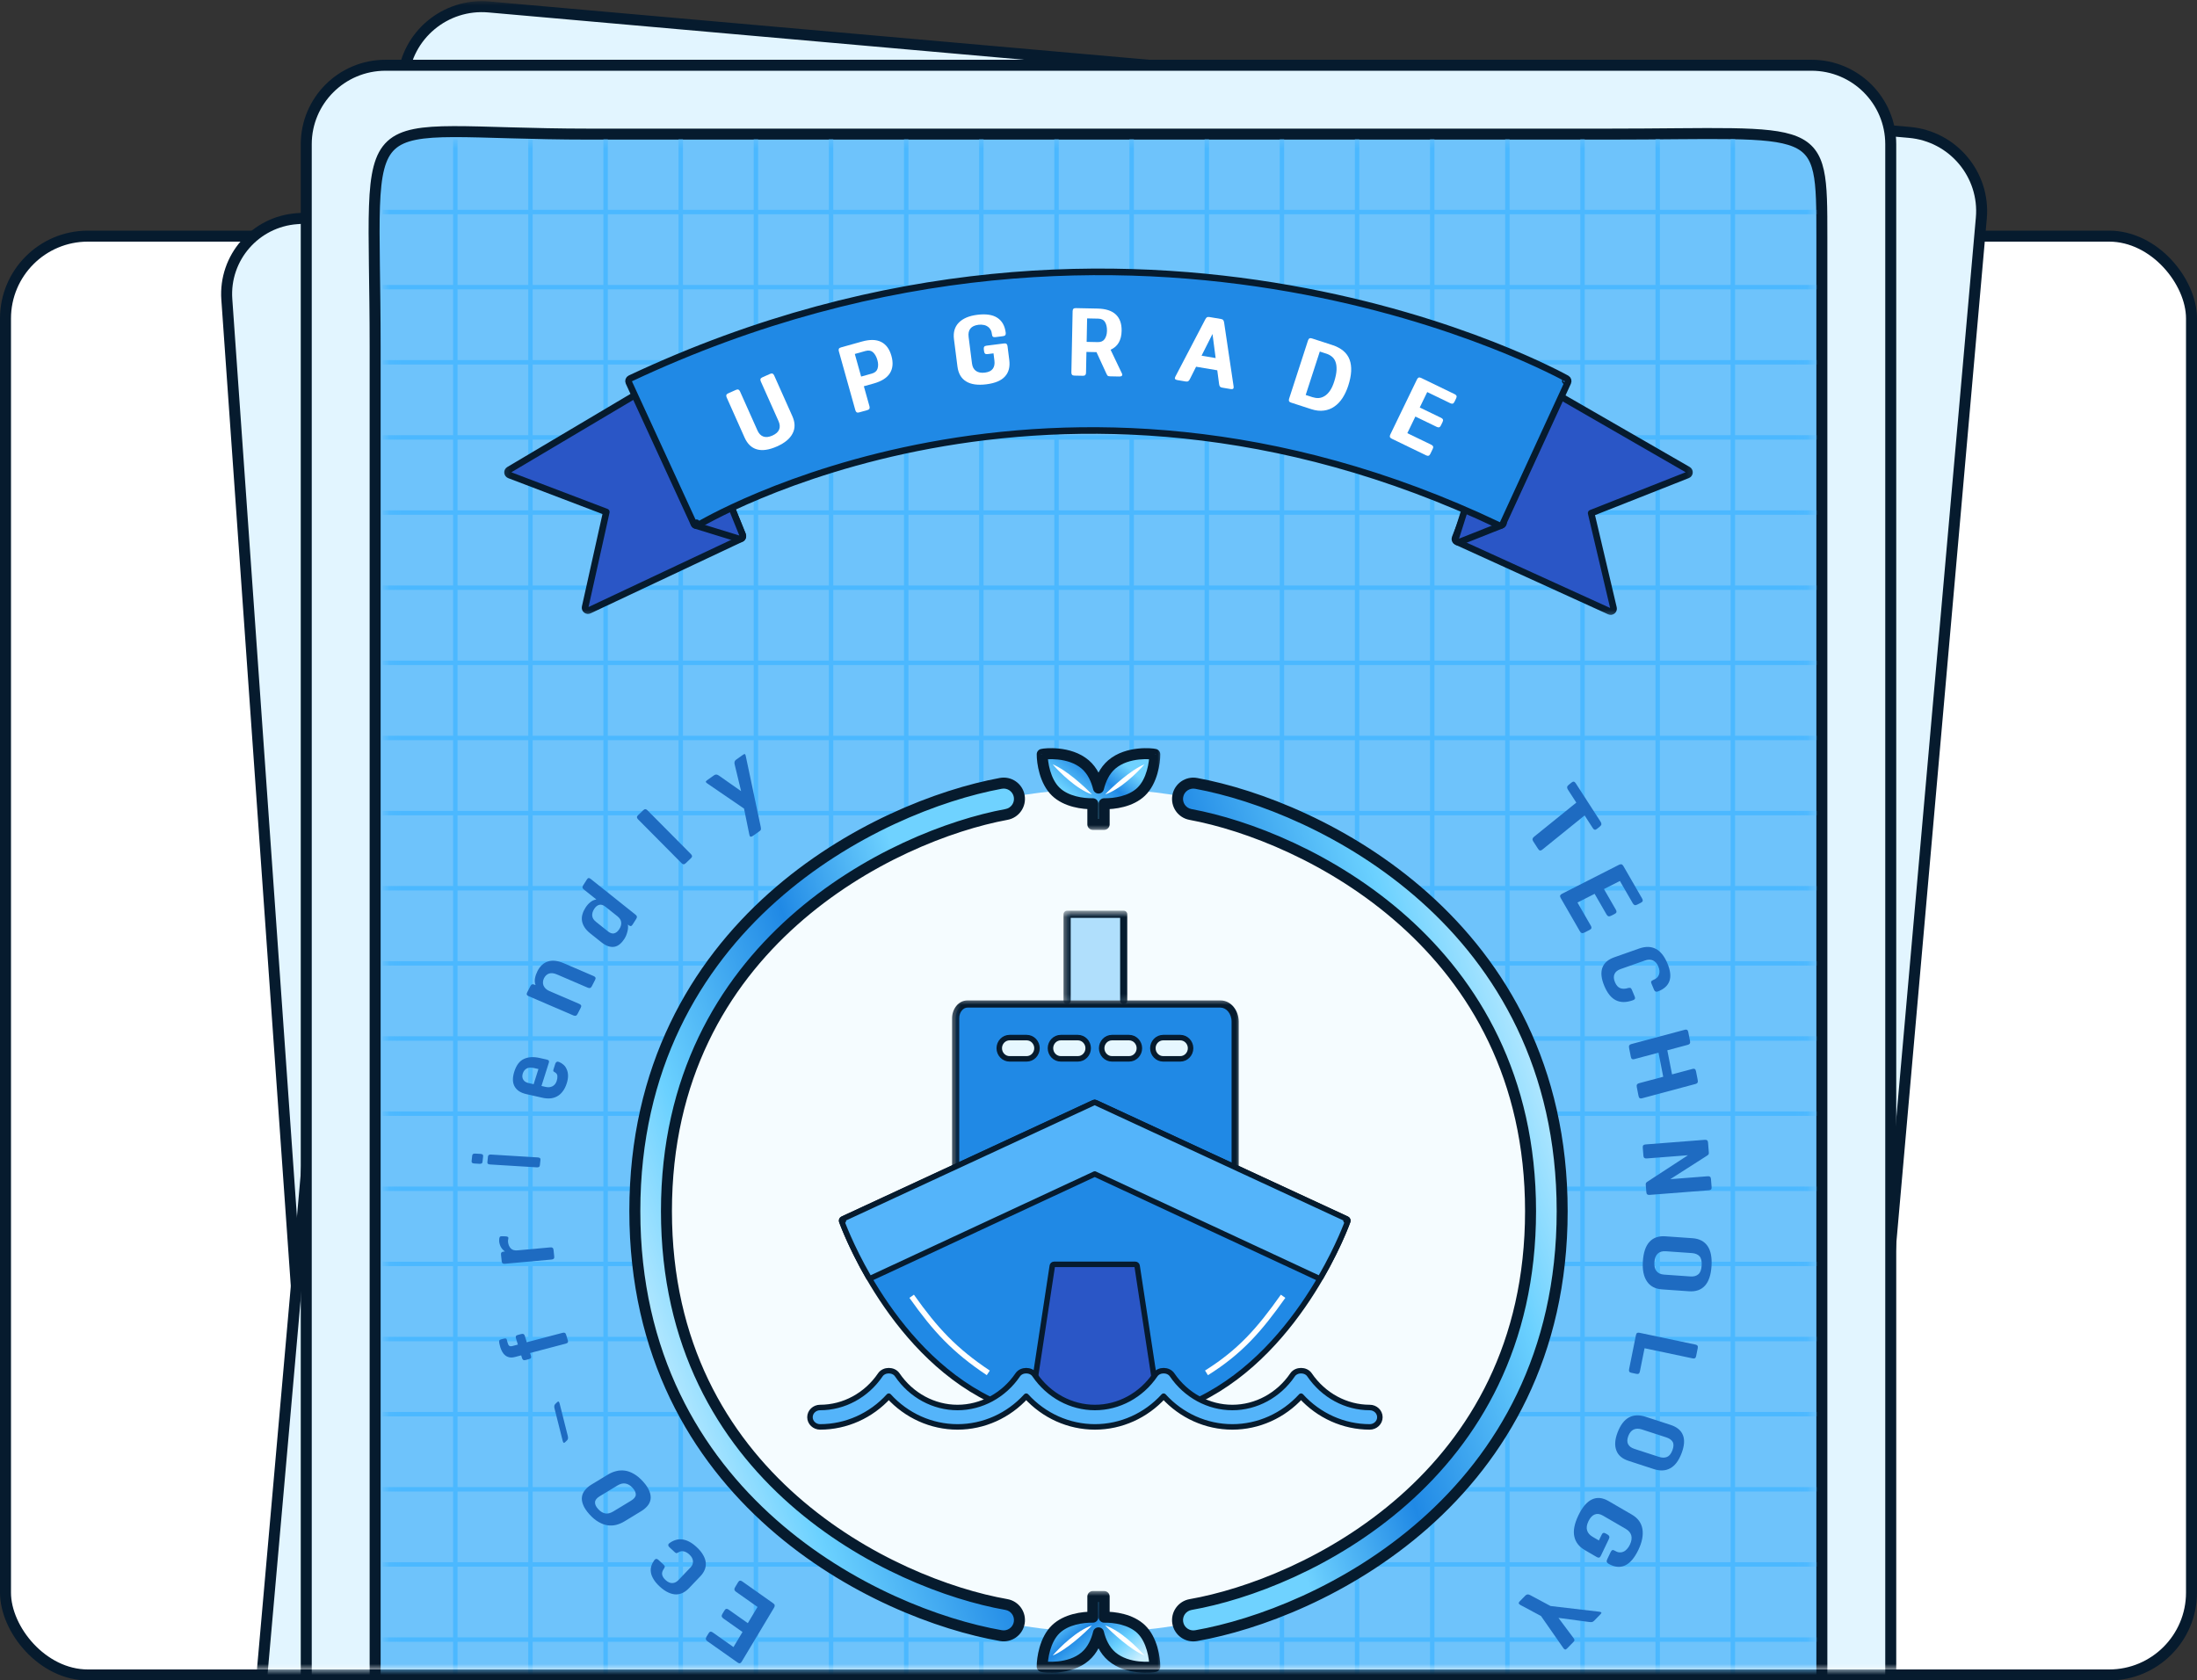 <svg width="200" height="153" viewBox="0 0 200 153" fill="none" xmlns="http://www.w3.org/2000/svg">
<rect x="0" y="0" width="200" height="153" fill="#333333" stroke="none"/>
<rect x="0.5" y="21.5" width="199" height="131" rx="7.5" fill="white" stroke="#061B2E"/>
<mask id="mask0_1232_45746" style="mask-type:alpha" maskUnits="userSpaceOnUse" x="0" y="0" width="200" height="152">
<rect x="0.5" y="0.5" width="199" height="151" rx="7.5" fill="white" stroke="#061B2E"/>
</mask>
<g mask="url(#mask0_1232_45746)">
<path d="M150.849 11.191L27.043 19.909C23.244 20.177 20.381 23.465 20.648 27.253L33.664 212.102C33.931 215.89 37.227 218.744 41.025 218.477L164.831 209.759C168.63 209.491 171.493 206.204 171.226 202.415L158.21 17.567C157.943 13.778 154.647 10.924 150.849 11.191Z" fill="#E2F5FF" stroke="#061B2E"/>
<path d="M173.816 12.055L44.501 0.634C40.533 0.284 37.034 3.208 36.684 7.165L19.633 200.239C19.283 204.196 22.217 207.688 26.184 208.038L155.499 219.458C159.467 219.809 162.967 216.885 163.316 212.928L180.367 19.854C180.717 15.897 177.784 12.405 173.816 12.055Z" fill="#E2F5FF" stroke="#061B2E"/>
<path d="M164.909 5.941H35.091C31.108 5.941 27.879 9.162 27.879 13.134V206.959C27.879 210.932 31.108 214.152 35.091 214.152H164.909C168.892 214.152 172.121 210.932 172.121 206.959V13.134C172.121 9.162 168.892 5.941 164.909 5.941Z" fill="#E2F5FF" stroke="#061B2E"/>
<path d="M146.325 12.211H53.676C31.546 12.211 34.15 8.444 34.15 31.551V188.54C34.15 211.361 34.15 207.879 53.676 207.879H155.067C165.85 207.879 165.85 209.528 165.85 188.54V21.569C165.85 10.889 165.85 12.211 146.325 12.211Z" fill="#6EC3FB" stroke="#061B2E"/>
<mask id="mask1_1232_45746" style="mask-type:alpha" maskUnits="userSpaceOnUse" x="34" y="12" width="132" height="196">
<path d="M145.93 12.665H54.07C31.546 13.335 35.091 9.668 35.091 31.645V188.449C35.091 210.14 33.38 207.428 54.07 207.428H145.93C168.454 207.428 164.909 208.307 164.909 188.449V31.645C164.909 9.056 167.843 12.665 145.93 12.665Z" fill="#FFDD65"/>
</mask>
<g mask="url(#mask1_1232_45746)">
<path fill-rule="evenodd" clip-rule="evenodd" d="M41.652 12.665H41.249V19.103H34.811V19.506H41.249V25.944H34.811V26.346H41.249V32.785H34.811V33.187H41.249V39.625H34.811V40.028H41.249V46.466H34.811V46.869H41.249V53.307H34.811V53.709H41.249V60.148H34.811V60.55H41.249V66.989H34.811V67.391H41.249V73.83H34.811V74.232H41.249V80.671H34.811V81.073H41.249V87.512H34.811V87.914H41.249V94.352H34.811V94.755H41.249V101.193H34.811V101.596H41.249V108.034H34.811V108.437H41.249V114.875H34.811V115.277H41.249V121.715H34.811V122.118H41.249V128.556H34.811V128.959H41.249V135.397H34.811V135.8H41.249V142.238H34.811V142.64H41.249V149.079H34.811V149.481H41.249V155.92H34.811V156.322H41.249V162.761H34.811V163.163H41.249V169.602H34.811V170.004H41.249V176.443H34.811V176.845H41.249V183.283H34.811V183.686H41.249V190.124H34.811V190.527H41.249V196.965H34.811V197.368H41.249V203.806H34.811V204.208H41.249V206.422H41.652V204.208H48.09V206.422H48.492V204.208H54.931V206.422H55.333V204.208H61.772V206.422H62.174V204.208H68.613V206.422H69.015V204.208H75.454V206.422H75.856V204.208H82.294V206.422H82.697V204.208H89.135V206.422H89.538V204.208H95.976V206.422H96.379V204.208H102.817V206.422H103.219V204.208H109.658V206.422H110.06V204.208H116.499V206.422H116.901V204.208H123.339V206.422H123.742V204.208H130.18V206.422H130.583V204.208H137.021V206.422H137.424V204.208H143.862V206.422H144.264V204.208H150.703V206.422H151.105V204.208H157.544V206.422H157.946V204.208H165.492V203.806H157.946V197.368H165.492V196.965H157.946V190.527H165.492V190.124H157.946V183.686H165.492V183.283H157.946V176.845H165.492V176.443H157.946V170.004H165.491V169.602H157.946V163.163H165.492V162.761H157.946V156.322H165.492V155.92H157.946V149.481H165.492V149.079H157.946V142.64H165.492V142.238H157.946V135.8H165.492V135.397H157.946V128.959H165.492V128.556H157.946V122.118H165.492V121.715H157.946V115.277H165.492V114.875H157.946V108.437H165.491V108.034H157.946V101.596H165.492V101.193H157.946V94.755H165.492V94.352H157.946V87.914H165.492V87.512H157.946V81.073H165.492V80.671H157.946V74.232H165.492V73.83H157.946V67.391H165.492V66.989H157.946V60.55H165.492V60.148H157.946V53.709H165.492V53.307H157.946V46.869H165.492V46.466H157.946V40.028H165.492V39.625H157.946V33.187H165.492V32.785H157.946V26.346H165.492V25.944H157.946V19.506H165.492V19.103H157.946V12.665H157.544V19.103H151.105V12.665H150.703V19.103H144.264V12.665H143.862V19.103H137.424V12.665H137.021V19.103H130.583V12.665H130.18V19.103H123.742V12.665H123.339V19.103H116.901V12.665H116.499V19.103H110.06V12.665H109.658V19.103H103.219V12.665H102.817V19.103H96.379V12.665H95.976V19.103H89.538V12.665H89.135V19.103H82.697V12.665H82.294V19.103H75.856V12.665H75.454V19.103H69.015V12.665H68.613V19.103H62.174V12.665H61.772V19.103H55.333V12.665H54.931V19.103H48.492V12.665H48.09V19.103H41.652V12.665ZM157.544 196.965V190.527H151.105V196.965H157.544ZM150.703 196.965V190.527H144.264V196.965H150.703ZM144.264 197.368H150.703V203.806H144.264V197.368ZM143.862 196.965V190.527H137.424V196.965H143.862ZM137.424 197.368H143.862V203.806H137.424V197.368ZM137.021 196.965V190.527H130.583V196.965H137.021ZM130.583 197.368H137.021V203.806H130.583V197.368ZM130.18 196.965V190.527H123.742V196.965H130.18ZM123.742 197.368H130.18V203.806H123.742V197.368ZM123.339 196.965V190.527H116.901V196.965H123.339ZM116.901 197.368H123.339V203.806H116.901V197.368ZM116.499 196.965V190.527H110.06V196.965H116.499ZM110.06 197.368H116.499V203.806H110.06V197.368ZM109.658 196.965V190.527H103.219V196.965H109.658ZM103.219 197.368H109.658V203.806H103.219V197.368ZM102.817 196.965V190.527H96.379V196.965H102.817ZM96.379 197.368H102.817V203.806H96.379V197.368ZM95.976 196.965V190.527H89.538V196.965H95.976ZM89.538 197.368H95.976V203.806H89.538V197.368ZM89.135 196.965V190.527H82.697V196.965H89.135ZM82.697 197.368H89.135V203.806H82.697V197.368ZM82.294 196.965V190.527H75.856V196.965H82.294ZM75.856 197.368H82.294V203.806H75.856V197.368ZM75.454 196.965V190.527H69.015V196.965H75.454ZM69.015 197.368H75.454V203.806H69.015V197.368ZM68.613 196.965V190.527H62.174V196.965H68.613ZM62.174 197.368H68.613V203.806H62.174V197.368ZM61.772 196.965V190.527H55.333V196.965H61.772ZM55.333 197.368H61.772V203.806H55.333V197.368ZM54.931 196.965V190.527H48.492V196.965H54.931ZM48.492 197.368H54.931V203.806H48.492V197.368ZM48.09 196.965V190.527H41.652V196.965H48.09ZM41.652 197.368H48.09V203.806H41.652V197.368ZM151.105 197.368H157.544V203.806H151.105V197.368ZM41.652 128.556V122.118H48.09V128.556H41.652ZM41.652 121.715H48.09V115.277H41.652V121.715ZM48.492 128.556V122.118H54.931V128.556H48.492ZM48.492 121.715H54.931V115.277H48.492V121.715ZM55.333 128.556V122.118H61.772V128.556H55.333ZM55.333 121.715H61.772V115.277H55.333V121.715ZM62.174 128.556V122.118H68.613V128.556H62.174ZM62.174 121.715H68.613V115.277H62.174V121.715ZM69.015 128.556V122.118H75.454V128.556H69.015ZM69.015 121.715H75.454V115.277H69.015V121.715ZM75.856 128.556V122.118H82.294V128.556H75.856ZM75.856 121.715H82.294V115.277H75.856V121.715ZM82.697 128.556V122.118H89.135V128.556H82.697ZM82.697 121.715H89.135V115.277H82.697V121.715ZM89.538 128.556V122.118H95.976V128.556H89.538ZM89.538 121.715H95.976V115.277H89.538V121.715ZM96.379 128.556V122.118H102.817V128.556H96.379ZM96.379 121.715H102.817V115.277H96.379V121.715ZM103.219 128.556V122.118H109.658V128.556H103.219ZM103.219 121.715H109.658V115.277H103.219V121.715ZM110.06 128.556V122.118H116.499V128.556H110.06ZM110.06 121.715H116.499V115.277H110.06V121.715ZM116.901 128.556V122.118H123.339V128.556H116.901ZM116.901 121.715H123.339V115.277H116.901V121.715ZM123.742 128.556V122.118H130.18V128.556H123.742ZM123.742 121.715H130.18V115.277H123.742V121.715ZM130.583 128.556V122.118H137.021V128.556H130.583ZM130.583 121.715H137.021V115.277H130.583V121.715ZM137.424 128.556V122.118H143.862V128.556H137.424ZM137.424 121.715H143.862V115.277H137.424V121.715ZM144.264 128.556V122.118H150.703V128.556H144.264ZM144.264 121.715H150.703V115.277H144.264V121.715ZM151.105 128.556V122.118H157.544V128.556H151.105ZM151.105 121.715H157.544V115.277H151.105V121.715ZM157.544 142.238V135.8H151.105V142.238H157.544ZM150.703 142.238V135.8H144.264V142.238H150.703ZM144.264 142.64H150.703V149.079H144.264V142.64ZM143.862 142.238V135.8H137.424V142.238H143.862ZM137.424 142.64H143.862V149.079H137.424V142.64ZM137.021 142.238V135.8H130.583V142.238H137.021ZM130.583 142.64H137.021V149.079H130.583V142.64ZM130.18 142.238V135.8H123.742V142.238H130.18ZM123.742 142.64H130.18V149.079H123.742V142.64ZM123.339 142.238V135.8H116.901V142.238H123.339ZM116.901 142.64H123.339V149.079H116.901V142.64ZM116.499 142.238V135.8H110.06V142.238H116.499ZM110.06 142.64H116.499V149.079H110.06V142.64ZM109.658 142.238V135.8H103.219V142.238H109.658ZM103.219 142.64H109.658V149.079H103.219V142.64ZM102.817 142.238V135.8H96.379V142.238H102.817ZM96.379 142.64H102.817V149.079H96.379V142.64ZM95.976 142.238V135.8H89.538V142.238H95.976ZM89.538 142.64H95.976V149.079H89.538V142.64ZM89.135 142.238V135.8H82.697V142.238H89.135ZM82.697 142.64H89.135V149.079H82.697V142.64ZM82.294 142.238V135.8H75.856V142.238H82.294ZM75.856 142.64H82.294V149.079H75.856V142.64ZM75.454 142.238V135.8H69.015V142.238H75.454ZM69.015 142.64H75.454V149.079H69.015V142.64ZM68.613 142.238V135.8H62.174V142.238H68.613ZM62.174 142.64H68.613V149.079H62.174V142.64ZM61.772 142.238V135.8H55.333V142.238H61.772ZM55.333 142.64H61.772V149.079H55.333V142.64ZM54.931 142.238V135.8H48.492V142.238H54.931ZM48.492 142.64H54.931V149.079H48.492V142.64ZM48.09 142.238V135.8H41.652V142.238H48.09ZM41.652 142.64H48.09V149.079H41.652V142.64ZM151.105 142.64H157.544V149.079H151.105V142.64ZM41.652 73.83V67.391H48.09V73.83H41.652ZM41.652 66.989H48.09V60.55H41.652V66.989ZM48.492 73.83V67.391H54.931V73.83H48.492ZM48.492 66.989H54.931V60.55H48.492V66.989ZM55.333 73.83V67.391H61.772V73.83H55.333ZM55.333 66.989H61.772V60.55H55.333V66.989ZM62.174 73.83V67.391H68.613V73.83H62.174ZM62.174 66.989H68.613V60.55L62.174 60.55V66.989ZM69.015 73.83V67.391H75.454V73.83H69.015ZM69.015 66.989H75.454V60.55H69.015V66.989ZM75.856 73.83V67.391H82.294V73.83H75.856ZM75.856 66.989H82.294V60.55H75.856V66.989ZM82.697 73.83V67.391H89.135V73.83H82.697ZM82.697 66.989H89.135V60.55H82.697V66.989ZM89.538 73.83V67.391H95.976V73.83H89.538ZM89.538 66.989H95.976V60.55H89.538V66.989ZM96.379 73.83V67.391H102.817V73.83H96.379ZM96.379 66.989H102.817V60.55H96.379V66.989ZM103.219 73.83V67.391H109.658V73.83H103.219ZM103.219 66.989H109.658V60.55H103.219V66.989ZM110.06 73.83V67.391H116.499V73.83H110.06ZM110.06 66.989H116.499V60.55H110.06V66.989ZM116.901 73.83V67.391H123.339V73.83H116.901ZM116.901 66.989H123.339V60.55H116.901V66.989ZM123.742 73.83V67.391H130.18V73.83H123.742ZM123.742 66.989H130.18V60.55H123.742V66.989ZM130.583 73.83V67.391H137.021V73.83H130.583ZM130.583 66.989H137.021V60.55H130.583V66.989ZM137.424 73.83V67.391H143.862V73.83H137.424ZM137.424 66.989H143.862V60.55H137.424V66.989ZM144.264 73.83V67.391H150.703V73.83H144.264ZM144.264 66.989H150.703V60.55H144.264V66.989ZM151.105 73.83V67.391H157.544V73.83H151.105ZM151.105 66.989H157.544V60.55H151.105V66.989ZM41.652 135.397V128.959H48.09V135.397H41.652ZM48.492 135.397V128.959H54.931V135.397H48.492ZM55.333 135.397V128.959H61.772V135.397H55.333ZM62.174 135.397V128.959H68.613V135.397H62.174ZM69.015 135.397V128.959H75.454V135.397H69.015ZM75.856 135.397V128.959H82.294V135.397H75.856ZM82.697 135.397V128.959H89.135V135.397H82.697ZM89.538 135.397V128.959H95.976V135.397H89.538ZM96.379 135.397V128.959H102.817V135.397H96.379ZM103.219 135.397V128.959H109.658V135.397H103.219ZM110.06 135.397V128.959H116.499V135.397H110.06ZM116.901 135.397V128.959H123.339V135.397H116.901ZM123.742 135.397V128.959H130.18V135.397H123.742ZM130.583 135.397V128.959H137.021V135.397H130.583ZM137.424 135.397V128.959H143.862V135.397H137.424ZM144.264 135.397V128.959H150.703V135.397H144.264ZM151.105 135.397V128.959H157.544V135.397H151.105ZM157.544 183.283V176.845H151.105V183.283H157.544ZM150.703 183.283V176.845H144.264V183.283H150.703ZM144.264 183.686H150.703V190.124H144.264V183.686ZM143.862 183.283V176.845H137.424V183.283H143.862ZM137.424 183.686H143.862V190.124H137.424V183.686ZM137.021 183.283V176.845H130.583V183.283H137.021ZM130.583 183.686H137.021V190.124H130.583V183.686ZM130.18 183.283V176.845H123.742V183.283H130.18ZM123.742 183.686H130.18V190.124H123.742V183.686ZM123.339 183.283V176.845H116.901V183.283H123.339ZM116.901 183.686H123.339V190.124H116.901V183.686ZM116.499 183.283V176.845H110.06V183.283H116.499ZM110.06 183.686H116.499V190.124H110.06V183.686ZM109.658 183.283V176.845H103.219V183.283H109.658ZM103.219 183.686H109.658V190.124H103.219V183.686ZM102.817 183.283V176.845H96.379V183.283H102.817ZM96.379 183.686H102.817V190.124H96.379V183.686ZM95.976 183.283V176.845H89.538V183.283H95.976ZM89.538 183.686H95.976V190.124H89.538V183.686ZM89.135 183.283V176.845H82.697V183.283H89.135ZM82.697 183.686H89.135V190.124H82.697V183.686ZM82.294 183.283V176.845H75.856V183.283H82.294ZM75.856 183.686H82.294V190.124H75.856V183.686ZM75.454 183.283V176.845H69.015V183.283H75.454ZM69.015 183.686H75.454V190.124H69.015V183.686ZM68.613 183.283V176.845H62.174V183.283H68.613ZM62.174 183.686H68.613V190.124H62.174V183.686ZM61.772 183.283V176.845H55.333V183.283H61.772ZM55.333 183.686H61.772V190.124H55.333V183.686ZM54.931 183.283V176.845H48.492V183.283H54.931ZM48.492 183.686H54.931V190.124H48.492V183.686ZM48.09 183.283V176.845H41.652V183.283H48.09ZM41.652 183.686H48.09V190.124H41.652V183.686ZM151.105 183.686H157.544V190.124H151.105V183.686ZM41.652 114.875V108.437H48.09V114.875H41.652ZM41.652 108.034H48.09V101.596H41.652V108.034ZM48.492 114.875V108.437H54.931V114.875H48.492ZM48.492 108.034H54.931V101.596H48.492V108.034ZM55.333 114.875V108.437H61.772V114.875H55.333ZM55.333 108.034H61.772V101.596H55.333V108.034ZM62.174 114.875V108.437H68.613V114.875H62.174ZM62.174 108.034H68.613V101.596H62.174V108.034ZM69.015 114.875V108.437H75.454V114.875H69.015ZM69.015 108.034H75.454V101.596H69.015V108.034ZM75.856 114.875V108.437H82.294V114.875H75.856ZM75.856 108.034H82.294V101.596H75.856V108.034ZM82.697 114.875V108.437H89.135V114.875H82.697ZM82.697 108.034H89.135V101.596H82.697V108.034ZM89.538 114.875V108.437H95.976V114.875H89.538ZM89.538 108.034H95.976V101.596H89.538V108.034ZM96.379 114.875V108.437H102.817V114.875H96.379ZM96.379 108.034H102.817V101.596H96.379V108.034ZM103.219 114.875V108.437H109.658V114.875H103.219ZM103.219 108.034H109.658V101.596H103.219V108.034ZM110.06 114.875V108.437H116.499V114.875H110.06ZM110.06 108.034H116.499V101.596H110.06V108.034ZM116.901 114.875V108.437H123.339V114.875H116.901ZM116.901 108.034H123.339V101.596H116.901V108.034ZM123.742 114.875V108.437H130.18V114.875H123.742ZM123.742 108.034H130.18V101.596H123.742V108.034ZM130.583 114.875V108.437H137.021V114.875H130.583ZM130.583 108.034H137.021V101.596H130.583V108.034ZM137.424 114.875V108.437H143.862V114.875H137.424ZM137.424 108.034H143.862V101.596H137.424V108.034ZM144.264 114.875V108.437H150.703V114.875H144.264ZM144.264 108.034H150.703V101.596H144.264V108.034ZM151.105 114.875V108.437H157.544V114.875H151.105ZM151.105 108.034H157.544V101.596H151.105V108.034ZM157.544 53.307V46.869H151.105V53.307H157.544ZM150.703 53.307V46.869H144.264V53.307H150.703ZM144.264 53.709H150.703V60.148H144.264V53.709ZM143.862 53.307V46.869H137.424V53.307H143.862ZM137.424 53.709H143.862V60.148H137.424V53.709ZM137.021 53.307V46.869H130.583V53.307H137.021ZM130.583 53.709H137.021V60.148H130.583V53.709ZM130.18 53.307V46.869H123.742V53.307H130.18ZM123.742 53.709H130.18V60.148H123.742V53.709ZM123.339 53.307V46.869H116.901V53.307H123.339ZM116.901 53.709H123.339V60.148H116.901V53.709ZM116.499 53.307V46.869H110.06V53.307H116.499ZM110.06 53.709H116.499V60.148H110.06V53.709ZM109.658 53.307V46.869H103.219V53.307H109.658ZM103.219 53.709H109.658V60.148H103.219V53.709ZM102.817 53.307V46.869H96.379V53.307H102.817ZM96.379 53.709H102.817V60.148H96.379V53.709ZM95.976 53.307V46.869H89.538V53.307H95.976ZM89.538 53.709H95.976V60.148H89.538V53.709ZM89.135 53.307V46.869H82.697V53.307H89.135ZM82.697 53.709H89.135V60.148H82.697V53.709ZM82.294 53.307V46.869H75.856V53.307H82.294ZM75.856 53.709H82.294V60.148H75.856V53.709ZM75.454 53.307V46.869H69.015V53.307H75.454ZM69.015 53.709H75.454V60.148H69.015V53.709ZM68.613 53.307V46.869H62.174V53.307H68.613ZM62.174 53.709H68.613V60.148H62.174V53.709ZM61.772 53.307V46.869H55.333V53.307H61.772ZM55.333 53.709H61.772V60.148H55.333V53.709ZM54.931 53.307V46.869H48.492V53.307H54.931ZM48.492 53.709H54.931V60.148H48.492V53.709ZM48.09 53.307V46.869H41.652V53.307H48.09ZM41.652 53.709H48.09V60.148H41.652V53.709ZM151.105 53.709H157.544V60.148H151.105V53.709ZM41.652 176.443V170.004H48.09V176.443H41.652ZM41.652 169.602H48.09V163.163H41.652V169.602ZM48.492 176.443V170.004H54.931V176.443H48.492ZM48.492 169.602H54.931V163.163H48.492V169.602ZM55.333 176.443V170.004H61.772V176.443H55.333ZM55.333 169.602H61.772V163.163H55.333V169.602ZM62.174 176.443V170.004H68.613V176.443H62.174ZM62.174 169.602H68.613V163.163H62.174V169.602ZM69.015 176.443V170.004H75.454V176.443H69.015ZM69.015 169.602H75.454V163.163H69.015V169.602ZM75.856 176.443V170.004H82.294V176.443H75.856ZM75.856 169.602H82.294V163.163H75.856V169.602ZM82.697 176.443V170.004H89.135V176.443H82.697ZM82.697 169.602H89.135V163.163H82.697V169.602ZM89.538 176.443V170.004H95.976V176.443H89.538ZM89.538 169.602H95.976V163.163H89.538V169.602ZM96.379 176.443V170.004H102.817V176.443H96.379ZM96.379 169.602H102.817V163.163H96.379V169.602ZM103.219 176.443V170.004H109.658V176.443H103.219ZM103.219 169.602H109.658V163.163H103.219V169.602ZM110.06 176.443V170.004H116.499V176.443H110.06ZM110.06 169.602H116.499V163.163H110.06V169.602ZM116.901 176.443V170.004H123.339V176.443H116.901ZM116.901 169.602H123.339V163.163H116.901V169.602ZM123.742 176.443V170.004H130.18V176.443H123.742ZM123.742 169.602H130.18V163.163H123.742V169.602ZM130.583 176.443V170.004H137.021V176.443H130.583ZM130.583 169.602H137.021V163.163H130.583V169.602ZM137.424 176.443V170.004H143.862V176.443H137.424ZM137.424 169.602H143.862V163.163H137.424V169.602ZM144.264 176.443V170.004H150.703V176.443H144.264ZM144.264 169.602H150.703V163.163H144.264V169.602ZM151.105 176.443V170.004H157.544V176.443H151.105ZM151.105 169.602H157.544V163.163H151.105V169.602ZM157.544 94.352V87.914H151.105V94.352H157.544ZM150.703 94.352V87.914H144.264V94.352H150.703ZM144.264 94.755H150.703V101.193H144.264V94.755ZM143.862 94.352V87.914H137.424V94.352H143.862ZM137.424 94.755H143.862V101.193H137.424V94.755ZM137.021 94.352V87.914H130.583V94.352H137.021ZM130.583 94.755H137.021V101.193H130.583V94.755ZM130.18 94.352V87.914H123.742V94.352H130.18ZM123.742 94.755H130.18V101.193H123.742V94.755ZM123.339 94.352V87.914H116.901V94.352H123.339ZM116.901 94.755H123.339V101.193H116.901V94.755ZM116.499 94.352V87.914H110.06V94.352H116.499ZM110.06 94.755H116.499V101.193H110.06V94.755ZM109.658 94.352V87.914H103.219V94.352H109.658ZM103.219 94.755H109.658V101.193H103.219V94.755ZM102.817 94.352V87.914H96.379V94.352H102.817ZM96.379 94.755H102.817V101.193H96.379V94.755ZM95.976 94.352V87.914H89.538V94.352H95.976ZM89.538 94.755H95.976V101.193H89.538V94.755ZM89.135 94.352V87.914H82.697V94.352H89.135ZM82.697 94.755H89.135V101.193H82.697V94.755ZM82.294 94.352V87.914H75.856V94.352H82.294ZM75.856 94.755H82.294V101.193H75.856V94.755ZM75.454 94.352V87.914H69.015V94.352H75.454ZM69.015 94.755H75.454V101.193H69.015V94.755ZM68.613 94.352V87.914H62.174V94.352H68.613ZM62.174 94.755H68.613V101.193H62.174V94.755ZM61.772 94.352V87.914H55.333V94.352H61.772ZM55.333 94.755H61.772V101.193H55.333V94.755ZM54.931 94.352V87.914H48.492V94.352H54.931ZM48.492 94.755H54.931V101.193H48.492V94.755ZM48.09 94.352V87.914H41.652V94.352H48.09ZM41.652 94.755H48.09V101.193H41.652V94.755ZM151.105 94.755H157.544V101.193H151.105V94.755ZM41.652 46.466V40.028H48.09V46.466H41.652ZM41.652 39.625H48.09V33.187H41.652V39.625ZM48.492 46.466V40.028H54.931V46.466H48.492ZM48.492 39.625H54.931V33.187H48.492V39.625ZM55.333 46.466V40.028H61.772V46.466H55.333ZM55.333 39.625H61.772V33.187H55.333V39.625ZM62.174 46.466V40.028H68.613V46.466H62.174ZM62.174 39.625H68.613V33.187H62.174V39.625ZM69.015 46.466V40.028H75.454V46.466H69.015ZM69.015 39.625H75.454V33.187H69.015V39.625ZM75.856 46.466V40.028H82.294V46.466H75.856ZM75.856 39.625H82.294V33.187H75.856V39.625ZM82.697 46.466V40.028H89.135V46.466H82.697ZM82.697 39.625H89.135V33.187H82.697V39.625ZM89.538 46.466V40.028H95.976V46.466H89.538ZM89.538 39.625H95.976V33.187H89.538V39.625ZM96.379 46.466V40.028H102.817V46.466H96.379ZM96.379 39.625H102.817V33.187H96.379V39.625ZM103.219 46.466V40.028H109.658V46.466H103.219ZM103.219 39.625H109.658V33.187H103.219V39.625ZM110.06 46.466V40.028H116.499V46.466H110.06ZM110.06 39.625H116.499V33.187H110.06V39.625ZM116.901 46.466V40.028H123.339V46.466H116.901ZM116.901 39.625H123.339V33.187H116.901V39.625ZM123.742 46.466V40.028H130.18V46.466H123.742ZM123.742 39.625H130.18V33.187H123.742V39.625ZM130.583 46.466V40.028H137.021V46.466H130.583ZM130.583 39.625H137.021V33.187H130.583V39.625ZM137.424 46.466V40.028H143.862V46.466H137.424ZM137.424 39.625H143.862V33.187H137.424V39.625ZM144.264 46.466V40.028H150.703V46.466H144.264ZM144.264 39.625H150.703V33.187H144.264V39.625ZM151.105 46.466V40.028H157.544V46.466H151.105ZM151.105 39.625H157.544V33.187H151.105V39.625ZM157.544 155.92V149.481H151.105V155.92H157.544ZM150.703 155.92V149.481H144.264V155.92H150.703ZM144.264 156.322H150.703V162.761H144.264V156.322ZM143.862 155.92V149.481H137.424V155.92H143.862ZM137.424 156.322H143.862V162.761H137.424V156.322ZM137.021 155.92V149.481H130.583V155.92H137.021ZM130.583 156.322H137.021V162.761H130.583V156.322ZM130.18 155.92V149.481H123.742V155.92H130.18ZM123.742 156.322H130.18V162.761H123.742V156.322ZM123.339 155.92V149.481H116.901V155.92H123.339ZM116.901 156.322H123.339V162.761H116.901V156.322ZM116.499 155.92V149.481H110.06V155.92H116.499ZM110.06 156.322H116.499V162.761H110.06V156.322ZM109.658 155.92V149.481H103.219V155.92H109.658ZM103.219 156.322H109.658V162.761H103.219V156.322ZM102.817 155.92V149.481H96.379V155.92H102.817ZM96.379 156.322H102.817V162.761H96.379V156.322ZM95.976 155.92V149.481H89.538V155.92H95.976ZM89.538 156.322H95.976V162.761H89.538V156.322ZM89.135 155.92V149.481H82.697V155.92H89.135ZM82.697 156.322H89.135V162.761H82.697V156.322ZM82.294 155.92V149.481H75.856V155.92H82.294ZM75.856 156.322H82.294V162.761H75.856V156.322ZM75.454 155.92V149.481H69.015V155.92H75.454ZM69.015 156.322H75.454V162.761H69.015V156.322ZM68.613 155.92V149.481H62.174V155.92H68.613ZM62.174 156.322H68.613V162.761H62.174V156.322ZM61.772 155.92V149.481H55.333V155.92H61.772ZM55.333 156.322H61.772V162.761H55.333V156.322ZM54.931 155.92V149.481H48.492V155.92H54.931ZM48.492 156.322H54.931V162.761H48.492V156.322ZM48.09 155.92V149.481H41.652V155.92H48.09ZM41.652 156.322H48.09V162.761H41.652V156.322ZM151.105 156.322H157.544V162.761H151.105V156.322ZM41.652 87.512V81.073H48.09V87.512H41.652ZM41.652 80.671H48.09V74.232H41.652V80.671ZM48.492 87.512V81.073H54.931V87.512H48.492ZM48.492 80.671H54.931V74.232H48.492V80.671ZM55.333 87.512V81.073H61.772V87.512H55.333ZM55.333 80.671H61.772V74.232H55.333V80.671ZM62.174 87.512V81.073H68.613V87.512H62.174ZM62.174 80.671H68.613V74.232H62.174V80.671ZM69.015 87.512V81.073H75.454V87.512H69.015ZM69.015 80.671H75.454V74.232H69.015V80.671ZM75.856 87.512V81.073H82.294V87.512H75.856ZM75.856 80.671H82.294V74.232H75.856V80.671ZM82.697 87.512V81.073H89.135V87.512H82.697ZM82.697 80.671H89.135V74.232H82.697V80.671ZM89.538 87.512V81.073H95.976V87.512H89.538ZM89.538 80.671H95.976V74.232H89.538V80.671ZM96.379 87.512V81.073H102.817V87.512H96.379ZM96.379 80.671H102.817V74.232H96.379V80.671ZM103.219 87.512V81.073H109.658V87.512H103.219ZM103.219 80.671H109.658V74.232H103.219V80.671ZM110.06 87.512V81.073H116.499V87.512H110.06ZM110.06 80.671H116.499V74.232H110.06V80.671ZM116.901 87.512V81.073H123.339V87.512H116.901ZM116.901 80.671H123.339V74.232H116.901V80.671ZM123.742 87.512V81.073H130.18V87.512H123.742ZM123.742 80.671H130.18V74.232H123.742V80.671ZM130.583 87.512V81.073H137.021V87.512H130.583ZM130.583 80.671H137.021V74.232H130.583V80.671ZM137.424 87.512V81.073H143.862V87.512H137.424ZM137.424 80.671H143.862V74.232H137.424V80.671ZM144.264 87.512V81.073H150.703V87.512H144.264ZM144.264 80.671H150.703V74.232H144.264V80.671ZM151.105 87.512V81.073H157.544V87.512H151.105ZM151.105 80.671H157.544V74.232H151.105V80.671ZM157.544 25.944V19.506H151.105V25.944H157.544ZM150.703 25.944V19.506H144.264V25.944H150.703ZM144.264 26.346H150.703V32.785H144.264V26.346ZM143.862 25.944V19.506H137.424V25.944H143.862ZM137.424 26.346H143.862V32.785H137.424V26.346ZM137.021 25.944V19.506H130.583V25.944H137.021ZM130.583 26.346H137.021V32.785H130.583V26.346ZM130.18 25.944V19.506H123.742V25.944H130.18ZM123.742 26.346H130.18V32.785H123.742V26.346ZM123.339 25.944V19.506H116.901V25.944H123.339ZM116.901 26.346H123.339V32.785H116.901V26.346ZM116.499 25.944V19.506H110.06V25.944H116.499ZM110.06 26.346H116.499V32.785H110.06V26.346ZM109.658 25.944V19.506H103.219V25.944H109.658ZM103.219 26.346H109.658V32.785H103.219V26.346ZM102.817 25.944V19.506H96.379V25.944H102.817ZM96.379 26.346H102.817V32.785H96.379V26.346ZM95.976 25.944V19.506H89.538V25.944H95.976ZM89.538 26.346H95.976V32.785H89.538V26.346ZM89.135 25.944V19.506H82.697V25.944H89.135ZM82.697 26.346H89.135V32.785H82.697V26.346ZM82.294 25.944V19.506H75.856V25.944H82.294ZM75.856 26.346H82.294V32.785H75.856V26.346ZM75.454 25.944V19.506H69.015V25.944H75.454ZM69.015 26.346H75.454V32.785H69.015V26.346ZM68.613 25.944V19.506H62.174V25.944H68.613ZM62.174 26.346H68.613V32.785H62.174V26.346ZM61.772 25.944V19.506H55.333V25.944H61.772ZM55.333 26.346H61.772V32.785H55.333V26.346ZM54.931 25.944V19.506H48.492V25.944H54.931ZM48.492 26.346H54.931V32.785H48.492V26.346ZM48.09 25.944V19.506H41.652V25.944H48.09ZM41.652 26.346H48.09V32.785H41.652V26.346ZM151.105 26.346H157.544V32.785H151.105V26.346Z" fill="#4BB8FF"/>
</g>
<mask id="mask2_1232_45746" style="mask-type:luminance" maskUnits="userSpaceOnUse" x="45" y="24" width="110" height="33">
<path d="M154.781 56.43H45.219V24H154.781V56.43Z" fill="white"/>
</mask>
<g mask="url(#mask2_1232_45746)">
<path d="M132.595 49.316C132.468 49.259 132.409 49.112 132.459 48.982L138.207 34.216C138.235 34.145 138.293 34.089 138.365 34.063C138.438 34.038 138.518 34.045 138.584 34.084L153.667 42.776C153.755 42.827 153.805 42.923 153.798 43.023C153.791 43.124 153.727 43.211 153.633 43.248L144.848 46.718L146.883 55.358C146.906 55.456 146.871 55.558 146.794 55.622C146.716 55.686 146.609 55.7 146.517 55.658L132.595 49.316Z" fill="#2A56C6" stroke="#061B2E" stroke-width="0.6" stroke-linejoin="round"/>
<path d="M67.609 48.713C67.661 48.843 67.603 48.99 67.477 49.05L53.635 55.572C53.544 55.615 53.437 55.602 53.359 55.54C53.28 55.477 53.245 55.375 53.266 55.277L55.194 46.614L46.371 43.253C46.276 43.217 46.211 43.13 46.202 43.029C46.194 42.929 46.243 42.832 46.33 42.781L61.298 33.896C61.364 33.857 61.444 33.848 61.517 33.873C61.589 33.897 61.648 33.952 61.676 34.023L67.609 48.713Z" fill="#2A56C6" stroke="#061B2E" stroke-width="0.6" stroke-linejoin="round"/>
<path d="M63.332 47.847C63.23 47.816 63.158 47.726 63.148 47.62C63.139 47.513 63.194 47.412 63.289 47.362L66.151 45.875C66.217 45.841 66.294 45.836 66.364 45.861C66.433 45.887 66.489 45.941 66.516 46.01L67.609 48.717C67.647 48.811 67.627 48.918 67.558 48.993C67.49 49.068 67.384 49.096 67.287 49.066L63.332 47.847Z" fill="#2A56C6" stroke="#061B2E" stroke-width="0.6" stroke-linejoin="round"/>
<path d="M133.396 46.238C133.419 46.168 133.47 46.11 133.537 46.079C133.605 46.048 133.682 46.047 133.75 46.076L136.716 47.336C136.815 47.378 136.878 47.474 136.876 47.581C136.875 47.688 136.809 47.783 136.71 47.822L132.859 49.351C132.764 49.388 132.657 49.368 132.583 49.299C132.508 49.23 132.48 49.124 132.511 49.027L133.396 46.238Z" fill="#2A56C6" stroke="#061B2E" stroke-width="0.6" stroke-linejoin="round"/>
<path d="M63.41 47.595L63.546 47.82C63.482 47.859 63.405 47.868 63.333 47.846C63.261 47.824 63.203 47.773 63.171 47.705L57.239 34.806C57.179 34.675 57.236 34.52 57.366 34.458C80.585 23.538 101.896 23.538 117.401 26.268C125.153 27.633 131.455 29.681 135.82 31.388C138.002 32.241 139.701 33.01 140.854 33.566C141.432 33.843 141.873 34.068 142.17 34.224C142.318 34.301 142.431 34.362 142.507 34.403C142.545 34.424 142.573 34.44 142.592 34.45L142.615 34.462L142.62 34.466L142.622 34.467C142.622 34.467 142.623 34.467 142.493 34.696L142.623 34.467C142.742 34.534 142.79 34.681 142.733 34.806L136.801 47.705C136.771 47.769 136.717 47.818 136.652 47.842C136.585 47.866 136.512 47.863 136.448 47.832C116.029 38.115 97.799 38.116 84.675 40.544C78.112 41.758 72.826 43.58 69.182 45.097C67.36 45.855 65.948 46.537 64.994 47.029C64.517 47.275 64.154 47.474 63.91 47.61C63.789 47.678 63.697 47.731 63.636 47.767C63.606 47.785 63.583 47.798 63.568 47.807L63.551 47.817L63.547 47.819L63.546 47.82C63.546 47.82 63.546 47.82 63.41 47.595Z" fill="#2089E5"/>
<path d="M63.546 47.82L63.41 47.595C63.546 47.82 63.546 47.82 63.546 47.82ZM63.546 47.82C63.482 47.859 63.405 47.868 63.333 47.846C63.261 47.824 63.203 47.773 63.171 47.705L57.239 34.806C57.179 34.675 57.236 34.52 57.366 34.458C80.585 23.538 101.896 23.538 117.401 26.268C125.153 27.633 131.455 29.681 135.82 31.388C138.002 32.241 139.701 33.01 140.854 33.566C141.432 33.843 141.873 34.068 142.17 34.224C142.318 34.301 142.431 34.362 142.507 34.403C142.545 34.424 142.573 34.44 142.592 34.45L142.615 34.462L142.62 34.466L142.622 34.467C142.622 34.467 142.623 34.467 142.493 34.696L142.623 34.467C142.742 34.534 142.79 34.681 142.733 34.806L136.801 47.705C136.771 47.769 136.717 47.818 136.652 47.842C136.585 47.866 136.512 47.863 136.448 47.832C116.029 38.115 97.799 38.116 84.675 40.544C78.112 41.758 72.826 43.58 69.182 45.097C67.36 45.855 65.948 46.537 64.994 47.029C64.517 47.275 64.154 47.474 63.91 47.61C63.789 47.678 63.697 47.731 63.636 47.767C63.606 47.785 63.583 47.798 63.568 47.807L63.551 47.817L63.547 47.819L63.546 47.82Z" stroke="#061B2E" stroke-width="0.6" stroke-linejoin="round"/>
<path d="M69.259 34.729C69.22 34.643 69.21 34.569 69.229 34.509C69.249 34.449 69.306 34.397 69.402 34.354L70.101 34.042C70.197 33.999 70.274 33.991 70.331 34.017C70.389 34.043 70.437 34.099 70.476 34.186L72.132 37.895C72.391 38.477 72.398 39.001 72.151 39.468C71.912 39.937 71.444 40.328 70.748 40.639C70.018 40.964 69.405 41.056 68.91 40.915C68.417 40.778 68.041 40.419 67.781 39.838L66.151 36.186C66.112 36.099 66.103 36.026 66.122 35.965C66.141 35.905 66.198 35.853 66.294 35.811L66.993 35.499C67.089 35.456 67.166 35.447 67.224 35.474C67.281 35.499 67.33 35.556 67.368 35.642L68.954 39.193C69.082 39.481 69.263 39.666 69.494 39.747C69.726 39.828 69.998 39.798 70.31 39.659C70.632 39.515 70.838 39.331 70.928 39.107C71.018 38.883 70.998 38.626 70.87 38.338L69.259 34.729Z" fill="white"/>
<path d="M79.365 34.014C79.643 33.936 79.817 33.786 79.886 33.565C79.959 33.337 79.955 33.081 79.876 32.798C79.787 32.478 79.654 32.24 79.479 32.081C79.302 31.918 79.072 31.876 78.788 31.955L77.816 32.228L78.392 34.286L79.365 34.014ZM79.15 36.99C79.175 37.082 79.174 37.156 79.147 37.213C79.119 37.27 79.054 37.312 78.953 37.341L78.216 37.547C78.115 37.575 78.038 37.572 77.984 37.538C77.931 37.504 77.892 37.441 77.866 37.35L76.362 31.98C76.336 31.889 76.337 31.815 76.365 31.758C76.393 31.701 76.457 31.658 76.559 31.63L78.458 31.098C79.182 30.895 79.766 30.906 80.212 31.131C80.662 31.354 80.975 31.78 81.151 32.407C81.326 33.03 81.278 33.554 81.01 33.979C80.746 34.403 80.252 34.716 79.528 34.919L78.639 35.167L79.15 36.99Z" fill="white"/>
<path d="M91.877 32.769C91.958 33.4 91.828 33.901 91.488 34.273C91.154 34.65 90.591 34.888 89.798 34.989C89.005 35.09 88.387 35.001 87.943 34.724C87.5 34.451 87.239 33.999 87.159 33.368L86.843 30.887C86.764 30.262 86.909 29.758 87.28 29.377C87.655 28.995 88.213 28.757 88.954 28.663C89.747 28.562 90.358 28.652 90.785 28.931C91.219 29.21 91.475 29.663 91.554 30.289C91.566 30.383 91.554 30.456 91.519 30.508C91.483 30.56 91.413 30.593 91.308 30.606L90.612 30.695C90.508 30.708 90.432 30.694 90.384 30.652C90.336 30.611 90.309 30.543 90.302 30.448C90.286 30.28 90.244 30.137 90.176 30.019C90.108 29.9 90.019 29.805 89.909 29.734C89.804 29.658 89.679 29.607 89.532 29.584C89.391 29.554 89.237 29.55 89.07 29.571C88.731 29.614 88.485 29.73 88.335 29.919C88.189 30.107 88.136 30.358 88.176 30.671L88.483 33.089C88.523 33.402 88.644 33.63 88.848 33.774C89.052 33.917 89.323 33.968 89.663 33.925C90.002 33.882 90.239 33.767 90.374 33.58C90.515 33.392 90.565 33.142 90.525 32.829L90.442 32.172L89.902 32.24C89.797 32.254 89.722 32.239 89.674 32.198C89.626 32.156 89.596 32.088 89.584 31.994L89.558 31.791C89.547 31.697 89.558 31.624 89.594 31.572C89.63 31.519 89.7 31.487 89.804 31.473L91.401 31.27C91.505 31.257 91.581 31.271 91.629 31.313C91.677 31.355 91.706 31.422 91.718 31.516L91.877 32.769Z" fill="white"/>
<path d="M98.864 33.935C98.862 34.03 98.839 34.1 98.796 34.147C98.753 34.193 98.679 34.215 98.574 34.213L97.809 34.198C97.704 34.196 97.631 34.17 97.59 34.122C97.549 34.074 97.529 34.003 97.531 33.908L97.644 28.332C97.646 28.237 97.669 28.167 97.712 28.12C97.755 28.074 97.829 28.052 97.934 28.054L99.906 28.094C100.657 28.109 101.214 28.289 101.575 28.633C101.942 28.977 102.118 29.475 102.105 30.127C102.088 30.984 101.752 31.556 101.1 31.842L102.136 34.01C102.177 34.1 102.173 34.168 102.124 34.214C102.081 34.261 102.007 34.283 101.902 34.281L101.035 34.263C100.929 34.261 100.856 34.236 100.815 34.188C100.779 34.14 100.741 34.071 100.701 33.98L99.817 32.061L98.902 32.042L98.864 33.935ZM99.93 31.148C100.219 31.154 100.429 31.061 100.559 30.869C100.695 30.672 100.765 30.426 100.772 30.131C100.778 29.8 100.721 29.533 100.598 29.331C100.476 29.123 100.268 29.017 99.974 29.011L98.964 28.99L98.921 31.127L99.93 31.148Z" fill="white"/>
<path d="M110.812 33.714L108.884 33.389L108.317 34.517C108.277 34.601 108.229 34.662 108.174 34.701C108.12 34.74 108.041 34.751 107.937 34.733L107.175 34.605C106.962 34.569 106.902 34.465 106.995 34.294L109.723 29.074C109.77 28.986 109.817 28.925 109.867 28.89C109.92 28.857 109.999 28.849 110.102 28.866L111.144 29.042C111.248 29.06 111.317 29.093 111.352 29.141C111.392 29.191 111.419 29.264 111.435 29.363L112.3 35.189C112.331 35.381 112.241 35.459 112.029 35.423L111.266 35.294C111.163 35.277 111.091 35.241 111.052 35.187C111.014 35.132 110.988 35.058 110.978 34.966L110.812 33.714ZM109.381 32.385L110.664 32.601L110.378 30.409L109.381 32.385Z" fill="white"/>
<path d="M120.145 32.007L118.862 35.961L119.485 36.163C119.665 36.221 119.847 36.247 120.032 36.241C120.218 36.229 120.398 36.171 120.57 36.067C120.747 35.964 120.912 35.802 121.067 35.582C121.222 35.361 121.355 35.069 121.467 34.708C121.592 34.306 121.66 33.96 121.671 33.671C121.682 33.381 121.649 33.139 121.575 32.943C121.502 32.742 121.393 32.585 121.247 32.472C121.103 32.353 120.939 32.264 120.754 32.204L120.145 32.007ZM121.268 31.409C122.099 31.678 122.629 32.124 122.858 32.746C123.088 33.368 123.047 34.159 122.735 35.119C122.6 35.534 122.427 35.907 122.215 36.236C122.004 36.56 121.757 36.82 121.472 37.015C121.194 37.212 120.877 37.334 120.525 37.38C120.172 37.431 119.787 37.389 119.371 37.254L117.533 36.657C117.434 36.625 117.37 36.58 117.345 36.522C117.32 36.464 117.321 36.39 117.351 36.3L119.073 30.995C119.102 30.905 119.144 30.844 119.198 30.812C119.253 30.78 119.33 30.78 119.43 30.812L121.268 31.409Z" fill="white"/>
<path d="M131.19 38.043C131.275 38.084 131.33 38.134 131.354 38.193C131.379 38.251 131.368 38.328 131.322 38.422L131.171 38.735C131.124 38.83 131.072 38.886 131.011 38.903C130.95 38.92 130.876 38.908 130.791 38.867L128.846 37.925L128.114 39.438L130.294 40.492C130.379 40.534 130.434 40.584 130.457 40.642C130.482 40.701 130.472 40.777 130.426 40.872L130.206 41.326C130.159 41.421 130.107 41.477 130.046 41.494C129.984 41.511 129.911 41.499 129.826 41.458L126.695 39.943C126.6 39.897 126.544 39.843 126.527 39.783C126.51 39.722 126.522 39.648 126.563 39.563L128.993 34.543C129.034 34.458 129.084 34.403 129.143 34.379C129.201 34.355 129.278 34.366 129.372 34.411L132.425 35.889C132.51 35.93 132.565 35.98 132.589 36.039C132.614 36.097 132.603 36.174 132.558 36.268L132.406 36.581C132.36 36.676 132.307 36.731 132.246 36.749C132.185 36.766 132.112 36.754 132.026 36.713L129.925 35.696L129.244 37.102L131.19 38.043Z" fill="white"/>
</g>
<ellipse cx="100" cy="110.212" rx="40.771" ry="38.372" fill="#F5FCFF"/>
<mask id="path-24-outside-1_1232_45746" maskUnits="userSpaceOnUse" x="56.791" y="70.298" width="37" height="80" fill="black">
<rect fill="white" x="56.791" y="70.298" width="37" height="80"/>
<path fill-rule="evenodd" clip-rule="evenodd" d="M92.781 72.476C92.926 73.257 92.409 74.008 91.628 74.152C86.49 75.101 78.709 78.065 72.239 83.84C65.809 89.579 60.669 98.093 60.669 110.27C60.669 122.447 65.808 130.908 72.233 136.583C78.7 142.295 86.478 145.185 91.615 146.086C92.398 146.223 92.921 146.969 92.784 147.752C92.646 148.535 91.901 149.058 91.118 148.921C85.542 147.943 77.252 144.856 70.328 138.74C63.363 132.588 57.791 123.371 57.791 110.27C57.791 97.17 63.362 87.906 70.323 81.693C77.243 75.516 85.53 72.352 91.105 71.322C91.886 71.178 92.637 71.695 92.781 72.476Z"/>
</mask>
<path fill-rule="evenodd" clip-rule="evenodd" d="M92.781 72.476C92.926 73.257 92.409 74.008 91.628 74.152C86.49 75.101 78.709 78.065 72.239 83.84C65.809 89.579 60.669 98.093 60.669 110.27C60.669 122.447 65.808 130.908 72.233 136.583C78.7 142.295 86.478 145.185 91.615 146.086C92.398 146.223 92.921 146.969 92.784 147.752C92.646 148.535 91.901 149.058 91.118 148.921C85.542 147.943 77.252 144.856 70.328 138.74C63.363 132.588 57.791 123.371 57.791 110.27C57.791 97.17 63.362 87.906 70.323 81.693C77.243 75.516 85.53 72.352 91.105 71.322C91.886 71.178 92.637 71.695 92.781 72.476Z" fill="url(#paint0_linear_1232_45746)"/>
<path d="M91.628 74.152L91.719 74.644L91.628 74.152ZM92.781 72.476L92.29 72.567L92.781 72.476ZM72.239 83.84L71.906 83.467L72.239 83.84ZM72.233 136.583L71.902 136.958L72.233 136.583ZM91.615 146.086L91.701 145.594H91.701L91.615 146.086ZM92.784 147.752L92.291 147.666L92.784 147.752ZM91.118 148.921L91.031 149.413H91.031L91.118 148.921ZM70.328 138.74L70.659 138.365L70.328 138.74ZM70.323 81.693L70.656 82.066L70.323 81.693ZM91.105 71.322L91.014 70.831V70.831L91.105 71.322ZM91.719 74.644C92.772 74.45 93.468 73.438 93.273 72.385L92.29 72.567C92.384 73.077 92.047 73.567 91.537 73.661L91.719 74.644ZM72.572 84.213C78.964 78.508 86.657 75.579 91.719 74.644L91.537 73.661C86.323 74.624 78.454 77.622 71.906 83.467L72.572 84.213ZM61.169 110.27C61.169 98.253 66.234 89.87 72.572 84.213L71.906 83.467C65.384 89.289 60.169 97.932 60.169 110.27H61.169ZM72.564 136.208C66.233 130.616 61.169 122.286 61.169 110.27H60.169C60.169 122.607 65.383 131.2 71.902 136.958L72.564 136.208ZM91.701 145.594C86.641 144.706 78.952 141.85 72.564 136.208L71.902 136.958C78.448 142.74 86.316 145.664 91.528 146.579L91.701 145.594ZM93.276 147.838C93.461 146.784 92.756 145.779 91.701 145.594L91.528 146.579C92.039 146.668 92.381 147.155 92.291 147.666L93.276 147.838ZM91.031 149.413C92.086 149.598 93.091 148.893 93.276 147.838L92.291 147.666C92.202 148.176 91.715 148.518 91.204 148.428L91.031 149.413ZM69.997 139.115C77 145.3 85.379 148.422 91.031 149.413L91.204 148.428C85.705 147.464 77.503 144.411 70.659 138.365L69.997 139.115ZM57.291 110.27C57.291 123.532 62.938 132.88 69.997 139.115L70.659 138.365C63.788 132.296 58.291 123.211 58.291 110.27H57.291ZM69.99 81.32C62.937 87.615 57.291 97.01 57.291 110.27H58.291C58.291 97.33 63.787 88.197 70.656 82.066L69.99 81.32ZM91.014 70.831C85.363 71.874 76.988 75.073 69.99 81.32L70.656 82.066C77.498 75.959 85.697 72.83 91.196 71.814L91.014 70.831ZM93.273 72.385C93.079 71.332 92.067 70.636 91.014 70.831L91.196 71.814C91.706 71.72 92.195 72.057 92.29 72.567L93.273 72.385Z" fill="#061B2E" mask="url(#path-24-outside-1_1232_45746)"/>
<mask id="path-26-outside-2_1232_45746" maskUnits="userSpaceOnUse" x="106.195" y="70.301" width="37" height="80" fill="black">
<rect fill="white" x="106.195" y="70.301" width="37" height="80"/>
<path fill-rule="evenodd" clip-rule="evenodd" d="M107.219 72.479C107.074 73.261 107.591 74.011 108.372 74.156C113.51 75.105 121.291 78.068 127.761 83.843C134.191 89.583 139.331 98.096 139.331 110.274C139.331 122.45 134.192 130.911 127.766 136.586C121.3 142.298 113.521 145.189 108.385 146.089C107.602 146.227 107.079 146.973 107.216 147.755C107.354 148.538 108.099 149.061 108.882 148.924C114.458 147.946 122.748 144.859 129.672 138.743C136.637 132.591 142.209 123.375 142.209 110.274C142.209 97.173 136.638 87.909 129.677 81.696C122.757 75.519 114.47 72.355 108.895 71.326C108.113 71.181 107.363 71.698 107.219 72.479Z"/>
</mask>
<path fill-rule="evenodd" clip-rule="evenodd" d="M107.219 72.479C107.074 73.261 107.591 74.011 108.372 74.156C113.51 75.105 121.291 78.068 127.761 83.843C134.191 89.583 139.331 98.096 139.331 110.274C139.331 122.45 134.192 130.911 127.766 136.586C121.3 142.298 113.521 145.189 108.385 146.089C107.602 146.227 107.079 146.973 107.216 147.755C107.354 148.538 108.099 149.061 108.882 148.924C114.458 147.946 122.748 144.859 129.672 138.743C136.637 132.591 142.209 123.375 142.209 110.274C142.209 97.173 136.638 87.909 129.677 81.696C122.757 75.519 114.47 72.355 108.895 71.326C108.113 71.181 107.363 71.698 107.219 72.479Z" fill="url(#paint1_linear_1232_45746)"/>
<path d="M108.372 74.156L108.281 74.647L108.372 74.156ZM107.219 72.479L107.71 72.57V72.57L107.219 72.479ZM127.761 83.843L128.094 83.47L127.761 83.843ZM127.766 136.586L128.097 136.961L127.766 136.586ZM108.385 146.089L108.299 145.597H108.299L108.385 146.089ZM107.216 147.755L107.709 147.669H107.709L107.216 147.755ZM108.882 148.924L108.968 149.417H108.968L108.882 148.924ZM129.672 138.743L129.341 138.369L129.672 138.743ZM129.677 81.696L129.344 82.069L129.677 81.696ZM108.895 71.326L108.986 70.834L108.986 70.834L108.895 71.326ZM108.463 73.664C107.953 73.57 107.616 73.08 107.71 72.57L106.727 72.388C106.532 73.442 107.228 74.453 108.281 74.647L108.463 73.664ZM128.094 83.47C121.546 77.625 113.676 74.627 108.463 73.664L108.281 74.647C113.343 75.582 121.036 78.511 127.428 84.216L128.094 83.47ZM139.831 110.274C139.831 97.936 134.616 89.292 128.094 83.47L127.428 84.216C133.765 89.874 138.831 98.256 138.831 110.274H139.831ZM128.097 136.961C134.617 131.203 139.831 122.611 139.831 110.274H138.831C138.831 122.29 133.767 130.619 127.435 136.212L128.097 136.961ZM108.471 146.582C113.684 145.668 121.551 142.743 128.097 136.961L127.435 136.212C121.048 141.854 113.359 144.71 108.299 145.597L108.471 146.582ZM107.709 147.669C107.619 147.158 107.961 146.672 108.471 146.582L108.299 145.597C107.244 145.782 106.539 146.787 106.724 147.842L107.709 147.669ZM108.796 148.432C108.285 148.521 107.798 148.18 107.709 147.669L106.724 147.842C106.909 148.897 107.914 149.602 108.968 149.417L108.796 148.432ZM129.341 138.369C122.496 144.414 114.295 147.467 108.796 148.432L108.968 149.417C114.621 148.425 123 145.304 130.003 139.118L129.341 138.369ZM141.709 110.274C141.709 123.214 136.212 132.299 129.341 138.369L130.003 139.118C137.062 132.883 142.709 123.535 142.709 110.274H141.709ZM129.344 82.069C136.213 88.2 141.709 97.334 141.709 110.274H142.709C142.709 97.013 137.063 87.619 130.01 81.323L129.344 82.069ZM108.804 71.817C114.303 72.833 122.502 75.962 129.344 82.069L130.01 81.323C123.012 75.076 114.637 71.878 108.986 70.834L108.804 71.817ZM107.71 72.57C107.804 72.06 108.294 71.723 108.804 71.817L108.986 70.834C107.933 70.639 106.921 71.335 106.727 72.388L107.71 72.57Z" fill="#061B2E" mask="url(#path-26-outside-2_1232_45746)"/>
<mask id="path-28-outside-3_1232_45746" maskUnits="userSpaceOnUse" x="93.876" y="67.618" width="12" height="8" fill="black">
<rect fill="white" x="93.876" y="67.618" width="12" height="8"/>
<path fill-rule="evenodd" clip-rule="evenodd" d="M98.789 69.6C99.457 70.172 99.819 71.004 100 71.75C100.181 71.004 100.543 70.172 101.212 69.6C102.656 68.365 104.93 68.622 105.124 68.68C105.129 69.415 104.887 71.123 103.886 72.084C102.944 72.989 101.434 73.192 100.515 73.178V75.06H99.485V73.178C98.566 73.192 97.056 72.989 96.114 72.084C95.114 71.123 94.872 69.415 94.876 68.68C95.07 68.622 97.344 68.365 98.789 69.6Z"/>
</mask>
<path fill-rule="evenodd" clip-rule="evenodd" d="M98.789 69.6C99.457 70.172 99.819 71.004 100 71.75C100.181 71.004 100.543 70.172 101.212 69.6C102.656 68.365 104.93 68.622 105.124 68.68C105.129 69.415 104.887 71.123 103.886 72.084C102.944 72.989 101.434 73.192 100.515 73.178V75.06H99.485V73.178C98.566 73.192 97.056 72.989 96.114 72.084C95.114 71.123 94.872 69.415 94.876 68.68C95.07 68.622 97.344 68.365 98.789 69.6Z" fill="url(#paint2_linear_1232_45746)"/>
<path d="M100 71.75L99.514 71.868C99.569 72.092 99.769 72.25 100 72.25C100.231 72.25 100.432 72.092 100.486 71.868L100 71.75ZM98.789 69.6L99.114 69.22L98.789 69.6ZM101.212 69.6L100.887 69.22L101.212 69.6ZM105.124 68.68L105.624 68.678C105.623 68.458 105.479 68.265 105.269 68.202L105.124 68.68ZM103.886 72.084L104.232 72.445L104.232 72.445L103.886 72.084ZM100.515 73.178L100.522 72.678C100.388 72.677 100.259 72.728 100.164 72.822C100.068 72.916 100.015 73.044 100.015 73.178H100.515ZM100.515 75.06V75.56C100.791 75.56 101.015 75.336 101.015 75.06H100.515ZM99.485 75.06H98.985C98.985 75.336 99.209 75.56 99.485 75.56V75.06ZM99.485 73.178H99.985C99.985 73.044 99.931 72.916 99.836 72.822C99.74 72.728 99.611 72.677 99.478 72.678L99.485 73.178ZM96.114 72.084L96.46 71.723L96.114 72.084ZM94.876 68.68L94.731 68.202C94.521 68.265 94.377 68.458 94.376 68.678L94.876 68.68ZM100.486 71.632C100.292 70.832 99.894 69.887 99.114 69.22L98.464 69.98C99.021 70.457 99.346 71.175 99.514 71.868L100.486 71.632ZM100.887 69.22C100.107 69.887 99.708 70.832 99.514 71.632L100.486 71.868C100.654 71.175 100.979 70.457 101.536 69.98L100.887 69.22ZM105.269 68.202C105.156 68.168 104.923 68.139 104.659 68.126C104.374 68.112 104 68.113 103.584 68.158C102.761 68.246 101.717 68.51 100.887 69.22L101.536 69.98C102.151 69.455 102.966 69.23 103.69 69.152C104.047 69.114 104.368 69.113 104.61 69.125C104.872 69.138 104.996 69.164 104.98 69.159L105.269 68.202ZM104.232 72.445C104.82 71.88 105.164 71.12 105.362 70.436C105.561 69.749 105.627 69.09 105.624 68.678L104.624 68.683C104.626 69.005 104.573 69.567 104.402 70.158C104.23 70.752 103.952 71.327 103.54 71.723L104.232 72.445ZM100.507 73.678C101.463 73.693 103.144 73.49 104.232 72.445L103.54 71.723C102.744 72.488 101.404 72.692 100.522 72.678L100.507 73.678ZM100.015 73.178V75.06H101.015V73.178H100.015ZM100.515 74.56H99.485V75.56H100.515V74.56ZM99.985 75.06V73.178H98.985V75.06H99.985ZM95.768 72.445C96.856 73.49 98.536 73.692 99.492 73.678L99.478 72.678C98.596 72.692 97.256 72.488 96.46 71.723L95.768 72.445ZM94.376 68.678C94.374 69.09 94.439 69.749 94.638 70.436C94.836 71.12 95.18 71.88 95.768 72.445L96.46 71.723C96.048 71.327 95.771 70.752 95.599 70.158C95.427 69.567 95.374 69.005 95.376 68.683L94.376 68.678ZM99.114 69.22C98.283 68.51 97.239 68.246 96.416 68.158C96 68.113 95.626 68.112 95.341 68.126C95.078 68.139 94.844 68.168 94.731 68.202L95.021 69.159C95.005 69.164 95.128 69.138 95.391 69.125C95.632 69.113 95.953 69.114 96.31 69.152C97.034 69.23 97.85 69.455 98.464 69.98L99.114 69.22Z" fill="#061B2E" mask="url(#path-28-outside-3_1232_45746)"/>
<mask id="path-30-outside-4_1232_45746" maskUnits="userSpaceOnUse" x="93.875" y="144.8" width="12" height="8" fill="black">
<rect fill="white" x="93.875" y="144.8" width="12" height="8"/>
<path fill-rule="evenodd" clip-rule="evenodd" d="M98.788 150.818C99.457 150.246 99.819 149.414 100 148.667C100.181 149.414 100.543 150.246 101.212 150.818C102.656 152.053 104.931 151.796 105.125 151.738C105.129 151.004 104.887 149.295 103.886 148.334C102.944 147.429 101.434 147.226 100.515 147.24V145.358H99.485V147.24C98.566 147.226 97.056 147.429 96.114 148.334C95.113 149.295 94.871 151.004 94.875 151.738C95.069 151.796 97.344 152.053 98.788 150.818Z"/>
</mask>
<path fill-rule="evenodd" clip-rule="evenodd" d="M98.788 150.818C99.457 150.246 99.819 149.414 100 148.667C100.181 149.414 100.543 150.246 101.212 150.818C102.656 152.053 104.931 151.796 105.125 151.738C105.129 151.004 104.887 149.295 103.886 148.334C102.944 147.429 101.434 147.226 100.515 147.24V145.358H99.485V147.24C98.566 147.226 97.056 147.429 96.114 148.334C95.113 149.295 94.871 151.004 94.875 151.738C95.069 151.796 97.344 152.053 98.788 150.818Z" fill="url(#paint3_linear_1232_45746)"/>
<path d="M100 148.667L99.514 148.549C99.568 148.325 99.769 148.167 100 148.167C100.231 148.167 100.432 148.325 100.486 148.549L100 148.667ZM98.788 150.818L99.113 151.198V151.198L98.788 150.818ZM101.212 150.818L100.887 151.198V151.198L101.212 150.818ZM105.125 151.738L105.625 151.741C105.623 151.96 105.479 152.153 105.269 152.216L105.125 151.738ZM103.886 148.334L103.54 148.695L103.886 148.334ZM100.515 147.24L100.522 147.74C100.388 147.742 100.259 147.69 100.164 147.596C100.069 147.502 100.015 147.374 100.015 147.24H100.515ZM100.515 145.358V144.858C100.791 144.858 101.015 145.082 101.015 145.358H100.515ZM99.485 145.358H98.985C98.985 145.082 99.209 144.858 99.485 144.858V145.358ZM99.485 147.24H99.985C99.985 147.374 99.931 147.502 99.836 147.596C99.741 147.69 99.612 147.742 99.478 147.74L99.485 147.24ZM96.114 148.334L95.767 147.973L95.767 147.973L96.114 148.334ZM94.875 151.738L94.731 152.216C94.521 152.153 94.377 151.96 94.375 151.741L94.875 151.738ZM100.486 148.785C100.292 149.585 99.893 150.531 99.113 151.198L98.463 150.438C99.021 149.961 99.346 149.243 99.514 148.549L100.486 148.785ZM100.887 151.198C100.107 150.531 99.708 149.585 99.514 148.785L100.486 148.549C100.654 149.243 100.979 149.961 101.537 150.438L100.887 151.198ZM105.269 152.216C105.156 152.25 104.923 152.279 104.659 152.292C104.374 152.306 104 152.305 103.584 152.26C102.761 152.172 101.717 151.908 100.887 151.198L101.537 150.438C102.151 150.963 102.966 151.188 103.69 151.266C104.047 151.304 104.369 151.305 104.61 151.293C104.872 151.28 104.996 151.254 104.98 151.259L105.269 152.216ZM104.233 147.973C104.821 148.538 105.165 149.298 105.363 149.982C105.561 150.669 105.627 151.328 105.625 151.741L104.625 151.735C104.626 151.413 104.573 150.851 104.402 150.26C104.23 149.666 103.953 149.091 103.54 148.695L104.233 147.973ZM100.507 146.74C101.464 146.725 103.144 146.928 104.233 147.973L103.54 148.695C102.744 147.93 101.404 147.726 100.522 147.74L100.507 146.74ZM100.015 147.24V145.358H101.015V147.24H100.015ZM100.515 145.858H99.485V144.858H100.515V145.858ZM99.985 145.358V147.24H98.985V145.358H99.985ZM95.767 147.973C96.856 146.928 98.536 146.725 99.493 146.74L99.478 147.74C98.596 147.726 97.256 147.93 96.46 148.695L95.767 147.973ZM94.375 151.741C94.373 151.328 94.439 150.669 94.638 149.982C94.835 149.298 95.179 148.538 95.767 147.973L96.46 148.695C96.047 149.091 95.77 149.666 95.598 150.26C95.427 150.851 95.374 151.413 95.375 151.735L94.375 151.741ZM99.113 151.198C98.283 151.908 97.239 152.172 96.416 152.26C96 152.305 95.626 152.306 95.341 152.292C95.077 152.279 94.844 152.25 94.731 152.216L95.02 151.259C95.004 151.254 95.128 151.28 95.39 151.293C95.631 151.305 95.953 151.304 96.31 151.266C97.034 151.188 97.849 150.963 98.463 150.438L99.113 151.198Z" fill="#061B2E" mask="url(#path-30-outside-4_1232_45746)"/>
<path d="M95.825 150.734C96.453 150.003 98.05 148.43 99.407 147.994C98.735 148.694 97.077 150.222 95.825 150.734Z" fill="white"/>
<path d="M95.825 69.59C96.453 70.321 98.05 71.893 99.407 72.33C98.735 71.63 97.077 70.102 95.825 69.59Z" fill="white"/>
<path d="M104.188 150.734C103.559 150.003 101.962 148.43 100.605 147.994C101.277 148.694 102.935 150.222 104.188 150.734Z" fill="white"/>
<path d="M104.188 69.59C103.559 70.321 101.962 71.893 100.605 72.33C101.277 71.63 102.935 70.102 104.188 69.59Z" fill="white"/>
<mask id="mask3_1232_45746" style="mask-type:luminance" maskUnits="userSpaceOnUse" x="71" y="82" width="58" height="50">
<path d="M128.388 82.539H71.613V131.483H128.388V82.539Z" fill="white"/>
</mask>
<g mask="url(#mask3_1232_45746)">
<path d="M97.143 91.1V83.243H102.297V91.1" fill="#B0DFFC"/>
<mask id="mask4_1232_45746" style="mask-type:luminance" maskUnits="userSpaceOnUse" x="96" y="82" width="8" height="10">
<path d="M103.016 82.589H96.49V91.725H103.016V82.589Z" fill="white"/>
<path d="M97.142 91.099V83.242H102.297V91.099" fill="black"/>
</mask>
<g mask="url(#mask4_1232_45746)">
<path d="M96.816 91.1C96.816 91.28 96.962 91.426 97.142 91.426C97.323 91.426 97.469 91.28 97.469 91.1H96.816ZM97.142 83.243V82.917C96.962 82.917 96.816 83.063 96.816 83.243H97.142ZM102.297 83.243H102.623C102.623 83.063 102.477 82.917 102.297 82.917V83.243ZM101.97 91.1C101.97 91.28 102.117 91.426 102.297 91.426C102.477 91.426 102.623 91.28 102.623 91.1H101.97ZM97.469 91.1V83.243H96.816V91.1H97.469ZM97.142 83.569H102.297V82.917H97.142V83.569ZM101.97 83.243V91.1H102.623V83.243H101.97Z" fill="#061B2E"/>
</g>
<path d="M86.998 108.407V92.709C86.998 91.992 87.475 91.413 88.066 91.413H111.115C111.844 91.413 112.441 92.137 112.441 93.022V108.398" fill="#2089E5"/>
<mask id="mask5_1232_45746" style="mask-type:luminance" maskUnits="userSpaceOnUse" x="86" y="90" width="28" height="20">
<path d="M113.101 90.763H86.345V109.035H113.101V90.763Z" fill="white"/>
<path d="M86.997 108.409V92.711C86.997 91.994 87.475 91.415 88.066 91.415H111.114C111.844 91.415 112.441 92.139 112.441 93.024V108.4" fill="black"/>
</mask>
<g mask="url(#mask5_1232_45746)">
<path d="M86.671 108.409C86.671 108.589 86.817 108.735 86.997 108.735C87.177 108.735 87.323 108.589 87.323 108.409H86.671ZM112.115 108.4C112.115 108.581 112.261 108.727 112.441 108.727C112.621 108.727 112.767 108.581 112.767 108.4H112.115ZM87.323 108.409V92.711H86.671V108.409H87.323ZM87.323 92.711C87.323 92.113 87.711 91.741 88.065 91.741V91.088C87.239 91.088 86.671 91.876 86.671 92.711H87.323ZM88.065 91.741H111.114V91.088H88.065V91.741ZM111.114 91.741C111.608 91.741 112.115 92.258 112.115 93.024H112.767C112.767 92.021 112.08 91.088 111.114 91.088V91.741ZM112.115 93.024V108.4H112.767V93.024H112.115Z" fill="#061B2E"/>
</g>
<path d="M76.623 111.19L76.777 111.136C76.623 111.19 76.623 111.19 76.623 111.19L76.624 111.192L76.624 111.193L76.627 111.2L76.636 111.226C76.644 111.248 76.656 111.281 76.673 111.325C76.705 111.412 76.754 111.539 76.819 111.702C76.95 112.03 77.147 112.502 77.412 113.082C77.943 114.241 78.748 115.836 79.847 117.574C82.042 121.048 85.416 125.112 90.125 127.424C90.171 127.446 90.224 127.446 90.269 127.423L92.98 126.072L99.857 128.917C99.899 128.934 99.946 128.933 99.987 128.914L106.388 126.011L109.044 127.421C109.091 127.446 109.145 127.447 109.192 127.424C113.901 125.112 117.276 121.048 119.471 117.574C120.569 115.836 121.374 114.241 121.906 113.082C122.17 112.502 122.368 112.03 122.498 111.702C122.563 111.539 122.612 111.412 122.645 111.325C122.661 111.281 122.674 111.248 122.681 111.226L122.691 111.2L122.693 111.193L122.694 111.192V111.191C122.694 111.191 122.694 111.19 122.541 111.136L122.694 111.191C122.722 111.112 122.685 111.024 122.609 110.988L99.755 100.401L99.754 100.401L99.723 100.386C99.679 100.363 99.627 100.363 99.582 100.384L76.709 110.988C76.632 111.024 76.595 111.112 76.623 111.19Z" fill="#2089E5"/>
<path d="M76.623 111.19L76.777 111.136C76.623 111.19 76.623 111.19 76.623 111.19ZM76.623 111.19L76.624 111.192L76.624 111.193L76.627 111.2L76.636 111.226C76.644 111.248 76.656 111.281 76.673 111.325C76.705 111.412 76.754 111.539 76.819 111.702C76.95 112.03 77.147 112.502 77.412 113.082C77.943 114.241 78.748 115.836 79.847 117.574C82.042 121.048 85.416 125.112 90.125 127.424C90.171 127.446 90.224 127.446 90.269 127.423L92.98 126.072L99.857 128.917C99.899 128.934 99.946 128.933 99.987 128.914L106.388 126.011L109.044 127.421C109.091 127.446 109.145 127.447 109.192 127.424C113.901 125.112 117.276 121.048 119.471 117.574C120.569 115.836 121.374 114.241 121.906 113.082C122.17 112.502 122.368 112.03 122.498 111.702C122.563 111.539 122.612 111.412 122.645 111.325C122.661 111.281 122.674 111.248 122.681 111.226L122.691 111.2L122.693 111.193L122.694 111.192V111.191M76.623 111.19C76.595 111.112 76.632 111.024 76.709 110.988L99.582 100.384C99.627 100.363 99.679 100.363 99.723 100.386L99.754 100.401L99.755 100.401L122.609 110.988C122.685 111.024 122.722 111.112 122.694 111.191M122.694 111.191C122.694 111.191 122.694 111.19 122.541 111.136L122.694 111.191Z" stroke="#061B2E" stroke-width="0.5" stroke-linejoin="round"/>
<path d="M122.686 111.191C122.714 111.112 122.677 111.024 122.601 110.988L99.763 100.405L99.749 100.396C99.701 100.364 99.641 100.36 99.59 100.384L76.709 110.988C76.632 111.024 76.595 111.112 76.623 111.191L76.777 111.137C76.623 111.191 76.623 111.191 76.623 111.191L76.624 111.191L76.624 111.193L76.626 111.198L76.633 111.218C76.639 111.235 76.649 111.261 76.661 111.294C76.686 111.361 76.724 111.46 76.773 111.587C76.873 111.841 77.024 112.209 77.227 112.668C77.632 113.584 78.245 114.861 79.079 116.304C79.121 116.377 79.212 116.406 79.289 116.37L99.659 106.891L120.02 116.37C120.097 116.406 120.188 116.377 120.23 116.304C121.064 114.861 121.678 113.584 122.083 112.668C122.285 112.209 122.436 111.841 122.536 111.587C122.586 111.46 122.623 111.361 122.648 111.294C122.661 111.261 122.67 111.235 122.676 111.218L122.683 111.198L122.685 111.193L122.686 111.191C122.686 111.191 122.686 111.191 122.532 111.137L122.686 111.191Z" fill="#54B4FA"/>
<path d="M122.686 111.191C122.714 111.112 122.677 111.024 122.601 110.988L99.763 100.405L99.749 100.396C99.701 100.364 99.641 100.36 99.59 100.384L76.709 110.988C76.632 111.024 76.595 111.112 76.623 111.191M122.686 111.191L122.685 111.193L122.683 111.198L122.676 111.218C122.67 111.235 122.661 111.261 122.648 111.294C122.623 111.361 122.586 111.46 122.536 111.587C122.436 111.841 122.285 112.209 122.083 112.668C121.678 113.584 121.064 114.861 120.23 116.304C120.188 116.377 120.097 116.406 120.02 116.37L99.659 106.891L79.289 116.37C79.212 116.406 79.121 116.377 79.079 116.304C78.245 114.861 77.632 113.584 77.227 112.668C77.024 112.209 76.873 111.841 76.773 111.587C76.724 111.46 76.686 111.361 76.661 111.294C76.649 111.261 76.639 111.235 76.633 111.218L76.626 111.198L76.624 111.193L76.624 111.191L76.623 111.191M122.686 111.191C122.686 111.191 122.686 111.191 122.532 111.137L122.686 111.191ZM76.623 111.191L76.777 111.137C76.623 111.191 76.623 111.191 76.623 111.191Z" stroke="#061B2E" stroke-width="0.5" stroke-linejoin="round"/>
<path d="M103.476 128.417C103.512 128.405 103.543 128.381 103.562 128.349L105.098 125.904C105.119 125.871 105.127 125.831 105.121 125.793L103.514 115.254C103.502 115.175 103.433 115.116 103.353 115.116H95.956C95.876 115.116 95.807 115.175 95.795 115.254L94.188 125.815C94.182 125.856 94.192 125.898 94.215 125.933L95.98 128.489C96.002 128.52 96.034 128.543 96.07 128.553L99.844 129.603C99.876 129.611 99.909 129.611 99.94 129.6L103.476 128.417Z" fill="#2A56C6" stroke="#061B2E" stroke-width="0.5" stroke-linejoin="round"/>
<path d="M116.805 118.022C114.643 121.08 112.889 123.079 109.83 124.996" stroke="white" stroke-width="0.5"/>
<path d="M82.992 118.022C85.154 121.08 86.908 122.957 89.967 124.996" stroke="white" stroke-width="0.5"/>
<path d="M105.889 96.406H107.443C107.965 96.406 108.383 95.966 108.383 95.438C108.383 94.911 107.965 94.471 107.443 94.471H105.889C105.366 94.471 104.949 94.911 104.949 95.438C104.949 95.966 105.366 96.406 105.889 96.406ZM101.228 96.406H102.782C103.305 96.406 103.722 95.966 103.722 95.438C103.722 94.911 103.305 94.471 102.782 94.471H101.228C100.705 94.471 100.288 94.911 100.288 95.438C100.288 95.966 100.705 96.406 101.228 96.406ZM96.567 96.406H98.121C98.643 96.406 99.061 95.966 99.061 95.438C99.061 94.911 98.643 94.471 98.121 94.471H96.567C96.044 94.471 95.627 94.911 95.627 95.438C95.627 95.966 96.044 96.406 96.567 96.406ZM91.906 96.406H93.46C93.982 96.406 94.4 95.966 94.4 95.438C94.4 94.911 93.982 94.471 93.46 94.471H91.906C91.383 94.471 90.966 94.911 90.966 95.438C90.966 95.966 91.383 96.406 91.906 96.406Z" fill="#E6F7FF" stroke="#061B2E" stroke-width="0.5"/>
<path d="M80.138 125.176L80.138 125.177C78.871 127.041 76.82 128.15 74.655 128.15C74.156 128.15 73.734 128.539 73.734 129.033C73.734 129.527 74.156 129.916 74.655 129.916C77.038 129.916 79.302 128.89 80.91 127.119C82.518 128.89 84.782 129.916 87.165 129.916C89.547 129.916 91.811 128.89 93.419 127.119C95.028 128.89 97.291 129.916 99.674 129.916C102.057 129.916 104.321 128.89 105.929 127.119C107.537 128.89 109.801 129.916 112.184 129.916C114.566 129.916 116.83 128.89 118.439 127.119C120.047 128.89 122.311 129.916 124.693 129.916C125.193 129.916 125.615 129.527 125.615 129.033C125.615 128.539 125.193 128.15 124.693 128.15C122.529 128.15 120.478 127.041 119.21 125.177V125.176C119.033 124.916 118.727 124.797 118.439 124.797C118.15 124.797 117.844 124.916 117.667 125.176V125.177C116.4 127.041 114.349 128.15 112.184 128.15C110.019 128.15 107.968 127.041 106.701 125.177V125.176C106.523 124.916 106.218 124.797 105.929 124.797C105.64 124.797 105.335 124.916 105.157 125.176V125.177C103.89 127.041 101.839 128.15 99.674 128.15C97.509 128.15 95.459 127.041 94.191 125.177L94.191 125.176C94.013 124.916 93.708 124.797 93.419 124.797C93.131 124.797 92.825 124.916 92.648 125.176L92.648 125.177C91.38 127.041 89.33 128.15 87.165 128.15C85 128.15 82.949 127.041 81.682 125.177L81.681 125.176C81.504 124.916 81.199 124.797 80.91 124.797C80.621 124.797 80.316 124.916 80.138 125.176Z" fill="#54B4FA" stroke="#061B2E" stroke-width="0.5" stroke-linecap="round" stroke-linejoin="round"/>
</g>
<path d="M144.251 74.243L140.399 77.358C140.325 77.417 140.258 77.444 140.198 77.437C140.137 77.43 140.077 77.381 140.018 77.289L139.582 76.616C139.523 76.524 139.5 76.445 139.513 76.379C139.527 76.312 139.57 76.249 139.644 76.189L143.496 73.075L142.732 71.893C142.679 71.81 142.655 71.735 142.661 71.667C142.668 71.6 142.712 71.533 142.794 71.466L143.063 71.248C143.145 71.182 143.217 71.156 143.276 71.171C143.335 71.185 143.392 71.234 143.445 71.316L145.71 74.821C145.763 74.903 145.786 74.979 145.78 75.046C145.774 75.114 145.73 75.181 145.648 75.247L145.378 75.466C145.296 75.532 145.225 75.558 145.166 75.543C145.106 75.528 145.05 75.48 144.997 75.397L144.251 74.243Z" fill="#1E6BC1"/>
<path d="M147.102 82.835C147.149 82.917 147.165 82.989 147.15 83.05C147.134 83.111 147.079 83.167 146.98 83.217L146.658 83.38C146.56 83.431 146.48 83.445 146.417 83.423C146.354 83.402 146.299 83.349 146.251 83.267L145.164 81.38L143.603 82.174L144.821 84.288C144.869 84.371 144.885 84.443 144.87 84.504C144.854 84.565 144.798 84.621 144.7 84.67L144.231 84.909C144.133 84.958 144.053 84.972 143.99 84.951C143.927 84.93 143.872 84.878 143.825 84.796L142.074 81.759C142.021 81.666 142.006 81.591 142.029 81.532C142.052 81.473 142.107 81.421 142.195 81.376L147.377 78.74C147.465 78.695 147.542 78.68 147.607 78.695C147.672 78.709 147.731 78.762 147.784 78.854L149.491 81.815C149.538 81.898 149.554 81.969 149.539 82.031C149.523 82.092 149.467 82.148 149.369 82.197L149.046 82.361C148.949 82.411 148.869 82.425 148.805 82.404C148.743 82.382 148.688 82.33 148.64 82.247L147.465 80.209L146.014 80.948L147.102 82.835Z" fill="#1E6BC1"/>
<path d="M148.657 91.067C148.052 91.286 147.535 91.288 147.107 91.074C146.676 90.865 146.323 90.429 146.046 89.767C145.768 89.104 145.71 88.552 145.868 88.112C146.024 87.676 146.39 87.357 146.964 87.155L149.215 86.362C149.79 86.159 150.292 86.167 150.721 86.386C151.157 86.608 151.513 87.05 151.79 87.712C152.062 88.362 152.123 88.898 151.973 89.321C151.823 89.744 151.475 90.059 150.93 90.267C150.761 90.331 150.643 90.283 150.575 90.122L150.335 89.546C150.298 89.459 150.295 89.393 150.325 89.347C150.354 89.302 150.412 89.261 150.496 89.227C150.767 89.121 150.942 88.959 151.02 88.742C151.1 88.528 151.081 88.282 150.964 88.004C150.846 87.72 150.681 87.534 150.469 87.443C150.257 87.353 150.008 87.358 149.723 87.458L147.529 88.231C147.244 88.332 147.057 88.485 146.97 88.692C146.881 88.897 146.896 89.142 147.015 89.426C147.133 89.709 147.293 89.89 147.495 89.969C147.702 90.046 147.936 90.044 148.196 89.962C148.283 89.936 148.354 89.931 148.409 89.947C148.465 89.962 148.511 90.013 148.547 90.101L148.815 90.742C148.883 90.903 148.831 91.011 148.657 91.067Z" fill="#1E6BC1"/>
<path d="M149.004 98.985C148.982 98.877 148.989 98.796 149.022 98.743C149.055 98.688 149.112 98.65 149.195 98.627L151.409 98.036L150.978 95.841L148.764 96.434C148.681 96.456 148.614 96.451 148.564 96.42C148.515 96.388 148.479 96.318 148.458 96.21L148.302 95.42C148.281 95.313 148.287 95.232 148.32 95.178C148.353 95.123 148.411 95.085 148.494 95.063L153.386 93.755C153.469 93.732 153.535 93.737 153.585 93.77C153.635 93.801 153.67 93.871 153.691 93.978L153.847 94.769C153.868 94.876 153.863 94.957 153.829 95.012C153.797 95.065 153.738 95.103 153.655 95.126L151.781 95.627L152.212 97.821L154.087 97.319C154.17 97.297 154.237 97.302 154.286 97.334C154.337 97.366 154.372 97.435 154.394 97.543L154.549 98.334C154.57 98.441 154.564 98.522 154.531 98.576C154.498 98.63 154.44 98.668 154.357 98.69L149.466 99.999C149.383 100.021 149.316 100.016 149.266 99.984C149.216 99.952 149.181 99.883 149.159 99.775L149.004 98.985Z" fill="#1E6BC1"/>
<path d="M149.818 107.874C149.811 107.785 149.824 107.721 149.857 107.683C149.889 107.645 149.957 107.594 150.059 107.531L153.662 105.181L149.901 105.474C149.81 105.481 149.74 105.466 149.691 105.43C149.642 105.393 149.613 105.325 149.605 105.225L149.546 104.489C149.538 104.389 149.555 104.317 149.597 104.274C149.64 104.23 149.707 104.205 149.798 104.198L155.191 103.778C155.283 103.771 155.353 103.786 155.402 103.822C155.451 103.858 155.48 103.927 155.488 104.027L155.56 104.927C155.568 105.018 155.555 105.082 155.522 105.119C155.489 105.157 155.422 105.207 155.319 105.271L152.049 107.361L155.458 107.096C155.549 107.088 155.62 107.103 155.669 107.14C155.718 107.176 155.747 107.244 155.754 107.344L155.813 108.08C155.822 108.18 155.804 108.252 155.762 108.295C155.719 108.339 155.653 108.365 155.561 108.371L150.168 108.792C150.076 108.799 150.006 108.784 149.957 108.748C149.908 108.711 149.88 108.643 149.872 108.543L149.818 107.874Z" fill="#1E6BC1"/>
<path d="M149.555 114.846C149.608 114.036 149.81 113.442 150.16 113.064C150.506 112.687 150.99 112.519 151.613 112.564L154.062 112.735C154.684 112.779 155.142 113.012 155.436 113.434C155.734 113.858 155.856 114.474 155.803 115.285C155.75 116.096 155.549 116.689 155.198 117.067C154.853 117.444 154.368 117.611 153.745 117.567L151.297 117.395C150.674 117.352 150.217 117.108 149.925 116.664C149.628 116.225 149.505 115.619 149.555 114.846ZM150.605 114.92C150.582 115.277 150.647 115.549 150.8 115.737C150.954 115.925 151.184 116.029 151.493 116.051L153.88 116.218C154.189 116.24 154.431 116.174 154.607 116.02C154.782 115.872 154.882 115.606 154.907 115.222C154.933 114.837 154.868 114.558 154.714 114.38C154.56 114.209 154.328 114.113 154.019 114.09L151.633 113.923C151.324 113.901 151.081 113.976 150.904 114.146C150.728 114.315 150.628 114.573 150.605 114.92Z" fill="#1E6BC1"/>
<path d="M148.926 121.556C148.945 121.458 148.981 121.394 149.032 121.363C149.084 121.333 149.152 121.327 149.239 121.345L154.344 122.421C154.431 122.439 154.492 122.472 154.527 122.521C154.562 122.57 154.571 122.643 154.551 122.742L154.405 123.466C154.385 123.565 154.349 123.629 154.298 123.659C154.247 123.69 154.178 123.696 154.091 123.678L149.709 122.754L149.282 124.875C149.264 124.964 149.231 125.027 149.184 125.063C149.137 125.099 149.064 125.107 148.969 125.086L148.506 124.989C148.41 124.969 148.347 124.932 148.318 124.88C148.288 124.828 148.282 124.757 148.3 124.668L148.926 121.556Z" fill="#1E6BC1"/>
<path d="M147.252 130.423C147.509 129.748 147.852 129.293 148.281 129.059C148.706 128.822 149.208 128.799 149.789 128.988L152.072 129.731C152.653 129.92 153.029 130.229 153.199 130.659C153.376 131.091 153.335 131.643 153.078 132.318C152.822 132.993 152.479 133.448 152.05 133.682C151.625 133.919 151.122 133.942 150.541 133.753L148.259 133.01C147.678 132.821 147.305 132.503 147.141 132.056C146.97 131.611 147.007 131.067 147.252 130.423ZM148.232 130.741C148.119 131.039 148.111 131.286 148.209 131.483C148.307 131.679 148.5 131.824 148.788 131.918L151.013 132.642C151.301 132.736 151.548 132.738 151.754 132.651C151.958 132.568 152.122 132.366 152.243 132.047C152.364 131.727 152.375 131.473 152.273 131.286C152.17 131.103 151.975 130.964 151.687 130.87L149.462 130.146C149.174 130.053 148.924 130.056 148.713 130.157C148.502 130.258 148.342 130.453 148.232 130.741Z" fill="#1E6BC1"/>
<path d="M144.287 141.142C143.743 140.827 143.419 140.407 143.313 139.884C143.201 139.363 143.324 138.727 143.684 137.975C144.044 137.223 144.456 136.738 144.921 136.521C145.381 136.302 145.884 136.35 146.427 136.665L148.562 137.906C149.1 138.219 149.418 138.653 149.514 139.208C149.607 139.769 149.486 140.4 149.151 141.103C148.79 141.855 148.382 142.332 147.924 142.534C147.464 142.741 146.964 142.688 146.425 142.375C146.344 142.328 146.293 142.273 146.272 142.21C146.25 142.147 146.263 142.066 146.311 141.966L146.626 141.306C146.674 141.207 146.727 141.15 146.787 141.133C146.846 141.117 146.915 141.135 146.993 141.187C147.135 141.276 147.271 141.326 147.403 141.34C147.534 141.352 147.658 141.333 147.775 141.281C147.894 141.236 148.003 141.157 148.103 141.044C148.204 140.939 148.293 140.808 148.369 140.649C148.523 140.328 148.567 140.043 148.501 139.796C148.433 139.555 148.264 139.355 147.996 139.199L145.914 137.99C145.645 137.833 145.397 137.8 145.17 137.89C144.944 137.98 144.754 138.185 144.6 138.507C144.446 138.829 144.405 139.106 144.478 139.337C144.548 139.574 144.718 139.771 144.988 139.927L145.553 140.256L145.799 139.743C145.846 139.644 145.899 139.587 145.958 139.571C146.018 139.555 146.088 139.571 146.169 139.618L146.344 139.719C146.424 139.766 146.476 139.821 146.497 139.884C146.519 139.947 146.506 140.028 146.459 140.127L145.735 141.642C145.687 141.741 145.634 141.799 145.575 141.815C145.515 141.831 145.445 141.815 145.365 141.768L144.287 141.142Z" fill="#1E6BC1"/>
<path d="M138.848 145.283C138.917 145.212 138.987 145.174 139.058 145.168C139.128 145.163 139.206 145.183 139.293 145.23L141.149 146.223L145.554 146.74C145.672 146.754 145.744 146.777 145.772 146.807C145.796 146.842 145.773 146.895 145.704 146.966L145.124 147.56C145.055 147.63 144.986 147.672 144.917 147.683C144.848 147.695 144.757 147.691 144.642 147.674L141.871 147.305L143.229 149.122C143.287 149.197 143.32 149.26 143.327 149.313C143.334 149.364 143.303 149.426 143.234 149.497L142.654 150.091C142.584 150.162 142.526 150.193 142.477 150.183C142.425 150.176 142.372 150.134 142.317 150.056L140.282 147.133L138.412 146.132C138.325 146.086 138.275 146.037 138.26 145.985C138.244 145.934 138.271 145.874 138.34 145.803L138.848 145.283Z" fill="#1E6BC1"/>
<path d="M65.843 147.354C65.766 147.3 65.72 147.241 65.704 147.177C65.687 147.112 65.707 147.035 65.762 146.942L65.945 146.637C66 146.544 66.058 146.493 66.119 146.483C66.179 146.473 66.248 146.496 66.325 146.549L68.075 147.785L68.96 146.308L66.999 144.925C66.922 144.87 66.876 144.811 66.859 144.748C66.843 144.683 66.863 144.605 66.918 144.513L67.184 144.069C67.239 143.976 67.297 143.926 67.358 143.916C67.418 143.906 67.487 143.927 67.564 143.982L70.381 145.97C70.466 146.029 70.513 146.092 70.522 146.158C70.531 146.224 70.511 146.298 70.461 146.382L67.524 151.282C67.475 151.366 67.42 151.415 67.361 151.433C67.302 151.451 67.23 151.429 67.145 151.369L64.398 149.431C64.321 149.377 64.275 149.318 64.258 149.254C64.242 149.19 64.262 149.112 64.317 149.019L64.5 148.714C64.556 148.622 64.614 148.571 64.674 148.561C64.734 148.551 64.803 148.573 64.88 148.627L66.771 149.962L67.593 148.589L65.843 147.354Z" fill="#1E6BC1"/>
<path d="M60.949 140.882C60.876 140.813 60.838 140.748 60.836 140.684C60.831 140.618 60.865 140.557 60.938 140.502C61.105 140.378 61.284 140.284 61.475 140.222C61.662 140.158 61.86 140.136 62.067 140.158C62.278 140.176 62.496 140.242 62.72 140.355C62.945 140.468 63.176 140.636 63.415 140.857C63.69 141.113 63.894 141.364 64.026 141.61C64.162 141.853 64.236 142.086 64.25 142.311C64.264 142.536 64.228 142.748 64.141 142.947C64.054 143.147 63.929 143.332 63.767 143.503L62.714 144.605C62.551 144.775 62.374 144.91 62.181 145.011C61.987 145.111 61.778 145.163 61.554 145.167C61.325 145.166 61.087 145.108 60.837 144.992C60.584 144.879 60.32 144.696 60.045 144.44C59.795 144.208 59.608 143.982 59.484 143.764C59.353 143.547 59.275 143.338 59.251 143.138C59.22 142.938 59.236 142.747 59.298 142.566C59.357 142.382 59.447 142.209 59.566 142.047C59.676 141.903 59.804 141.899 59.951 142.036L60.414 142.465C60.487 142.533 60.521 142.596 60.516 142.652C60.506 142.705 60.476 142.77 60.425 142.845C60.292 143.042 60.244 143.22 60.28 143.377C60.31 143.535 60.413 143.695 60.589 143.859C60.794 144.05 61.001 144.143 61.207 144.136C61.41 144.127 61.591 144.039 61.751 143.873L62.866 142.705C63.025 142.539 63.098 142.35 63.084 142.139C63.071 141.928 62.961 141.727 62.756 141.536C62.602 141.393 62.442 141.299 62.276 141.255C62.111 141.21 61.955 141.229 61.807 141.311C61.727 141.359 61.662 141.391 61.612 141.406C61.563 141.422 61.501 141.395 61.428 141.327L60.949 140.882Z" fill="#1E6BC1"/>
<path d="M58.548 134.902C58.824 135.209 59.013 135.497 59.114 135.764C59.221 136.028 59.257 136.275 59.224 136.504C59.187 136.728 59.093 136.932 58.94 137.113C58.787 137.294 58.593 137.455 58.359 137.597L56.843 138.518C56.608 138.66 56.364 138.764 56.108 138.832C55.852 138.898 55.588 138.912 55.316 138.875C55.041 138.834 54.765 138.732 54.489 138.57C54.208 138.412 53.93 138.179 53.654 137.872C53.375 137.56 53.184 137.271 53.083 137.003C52.977 136.739 52.942 136.494 52.979 136.27C53.015 136.045 53.11 135.842 53.263 135.66C53.412 135.475 53.604 135.311 53.838 135.169L55.355 134.249C55.589 134.107 55.836 134.005 56.095 133.942C56.351 133.875 56.614 133.861 56.887 133.898C57.159 133.936 57.432 134.035 57.708 134.197C57.989 134.356 58.269 134.59 58.548 134.902ZM54.6 136.225C54.322 136.394 54.177 136.576 54.168 136.772C54.155 136.964 54.246 137.168 54.441 137.384C54.639 137.606 54.853 137.742 55.083 137.792C55.309 137.838 55.562 137.777 55.841 137.607L57.44 136.638C57.719 136.468 57.865 136.288 57.878 136.096C57.887 135.901 57.792 135.693 57.594 135.472C57.399 135.255 57.189 135.123 56.963 135.077C56.733 135.026 56.478 135.085 56.199 135.255L54.6 136.225Z" fill="#1E6BC1"/>
<path d="M51.685 130.729C51.709 130.823 51.716 130.903 51.706 130.971C51.697 131.038 51.665 131.097 51.611 131.148L51.435 131.317C51.382 131.368 51.338 131.381 51.305 131.355C51.272 131.328 51.243 131.267 51.22 131.173L50.481 128.243C50.458 128.149 50.45 128.069 50.46 128.002C50.47 127.934 50.501 127.875 50.555 127.824L50.731 127.655C50.785 127.604 50.828 127.592 50.861 127.618C50.894 127.644 50.923 127.705 50.947 127.799L51.685 130.729Z" fill="#1E6BC1"/>
<path d="M48.335 123.447C48.359 123.525 48.358 123.588 48.333 123.636C48.307 123.684 48.248 123.721 48.155 123.745L47.848 123.827C47.755 123.851 47.684 123.849 47.635 123.82C47.586 123.79 47.55 123.737 47.526 123.66L47.447 123.402L46.896 123.547C46.7 123.598 46.531 123.611 46.387 123.583C46.237 123.553 46.109 123.496 46.002 123.412C45.89 123.325 45.8 123.219 45.731 123.093C45.656 122.964 45.597 122.828 45.553 122.687C45.527 122.6 45.507 122.526 45.493 122.465C45.474 122.405 45.46 122.343 45.451 122.281C45.433 122.174 45.435 122.097 45.456 122.049C45.476 122.002 45.531 121.967 45.619 121.944L45.849 121.883C45.938 121.86 46.007 121.855 46.056 121.87C46.1 121.882 46.13 121.93 46.146 122.014C46.156 122.063 46.169 122.113 46.184 122.165C46.199 122.212 46.217 122.272 46.24 122.345C46.299 122.539 46.427 122.61 46.622 122.559L47.145 122.421L46.967 121.84C46.943 121.763 46.944 121.7 46.969 121.651C46.994 121.602 47.053 121.566 47.146 121.542L47.453 121.461C47.546 121.437 47.617 121.439 47.666 121.468C47.715 121.496 47.752 121.55 47.776 121.627L47.954 122.208L51.211 121.351C51.295 121.329 51.363 121.329 51.415 121.353C51.468 121.376 51.507 121.431 51.533 121.517L51.692 122.033C51.718 122.12 51.716 122.185 51.685 122.23C51.654 122.276 51.596 122.31 51.512 122.332L48.255 123.189L48.335 123.447Z" fill="#1E6BC1"/>
<path d="M50.093 113.572C50.182 113.564 50.252 113.576 50.301 113.609C50.349 113.642 50.379 113.705 50.389 113.796L50.453 114.405C50.463 114.497 50.447 114.564 50.406 114.604C50.365 114.645 50.3 114.67 50.21 114.678L45.968 115.063C45.878 115.071 45.809 115.059 45.76 115.026C45.711 114.993 45.682 114.931 45.672 114.838L45.607 114.23C45.598 114.138 45.613 114.072 45.654 114.031C45.695 113.99 45.761 113.965 45.85 113.957L45.97 113.946C45.659 113.723 45.483 113.415 45.441 113.023C45.438 112.987 45.438 112.943 45.443 112.891C45.442 112.84 45.445 112.796 45.451 112.757C45.471 112.658 45.5 112.6 45.538 112.582C45.577 112.565 45.644 112.557 45.739 112.557L46.02 112.566C46.111 112.572 46.181 112.589 46.229 112.617C46.278 112.646 46.291 112.703 46.27 112.788C46.242 112.898 46.236 113.012 46.254 113.132C46.287 113.352 46.372 113.533 46.508 113.674C46.643 113.81 46.846 113.867 47.115 113.842L50.093 113.572Z" fill="#1E6BC1"/>
<path d="M44.422 105.306C44.43 105.231 44.458 105.18 44.506 105.153C44.554 105.125 44.623 105.114 44.713 105.12L48.953 105.381C49.042 105.386 49.108 105.406 49.15 105.438C49.191 105.471 49.208 105.526 49.2 105.601L49.146 106.097C49.138 106.172 49.11 106.223 49.062 106.25C49.013 106.278 48.944 106.289 48.855 106.283L44.615 106.022C44.525 106.017 44.46 105.997 44.418 105.965C44.377 105.932 44.36 105.877 44.368 105.802L44.422 105.306ZM42.986 105.218C42.994 105.143 43.022 105.092 43.071 105.064C43.119 105.037 43.188 105.026 43.277 105.032L43.733 105.059C43.823 105.065 43.889 105.084 43.93 105.117C43.972 105.15 43.989 105.204 43.981 105.279L43.927 105.775C43.919 105.85 43.891 105.902 43.842 105.929C43.794 105.956 43.725 105.967 43.636 105.962L43.179 105.933C43.09 105.928 43.024 105.909 42.983 105.876C42.941 105.844 42.924 105.789 42.932 105.714L42.986 105.218Z" fill="#1E6BC1"/>
<path d="M48.622 97.244C48.331 97.179 48.103 97.193 47.937 97.287C47.772 97.382 47.657 97.533 47.59 97.742C47.523 97.955 47.537 98.14 47.633 98.298C47.724 98.454 47.884 98.558 48.112 98.609L48.578 98.714L49.016 97.333L48.622 97.244ZM47.925 99.62C47.643 99.556 47.413 99.463 47.233 99.339C47.05 99.21 46.914 99.057 46.825 98.879C46.735 98.701 46.692 98.502 46.693 98.284C46.695 98.065 46.736 97.829 46.816 97.575C47.003 96.986 47.294 96.599 47.69 96.417C48.083 96.229 48.563 96.199 49.132 96.327L49.773 96.471C49.87 96.493 49.932 96.526 49.959 96.572C49.986 96.617 49.988 96.677 49.965 96.751L49.292 98.875L49.693 98.965C49.916 99.015 50.118 98.993 50.3 98.898C50.48 98.802 50.607 98.64 50.68 98.411C50.732 98.247 50.752 98.101 50.741 97.971C50.73 97.841 50.674 97.741 50.571 97.67C50.498 97.622 50.442 97.585 50.403 97.559C50.361 97.528 50.353 97.472 50.379 97.39L50.548 96.855C50.574 96.773 50.615 96.717 50.672 96.686C50.73 96.651 50.803 96.652 50.89 96.689C51.042 96.75 51.179 96.835 51.3 96.945C51.426 97.057 51.523 97.195 51.59 97.36C51.664 97.521 51.704 97.707 51.71 97.919C51.715 98.131 51.678 98.366 51.596 98.624C51.499 98.931 51.372 99.183 51.216 99.38C51.065 99.578 50.892 99.728 50.699 99.829C50.506 99.93 50.3 99.989 50.081 100.006C49.863 100.022 49.639 100.005 49.411 99.954L47.925 99.62Z" fill="#1E6BC1"/>
<path d="M54.039 88.868C54.125 88.904 54.18 88.95 54.205 89.003C54.23 89.056 54.22 89.127 54.175 89.214L53.875 89.797C53.83 89.885 53.777 89.937 53.716 89.953C53.655 89.969 53.581 89.959 53.495 89.922L50.714 88.726C50.427 88.602 50.185 88.573 49.988 88.637C49.791 88.702 49.637 88.844 49.524 89.061C49.468 89.171 49.437 89.283 49.43 89.397C49.419 89.51 49.433 89.618 49.474 89.72C49.514 89.823 49.581 89.921 49.673 90.014C49.763 90.1 49.879 90.175 50.022 90.236L52.732 91.402C52.818 91.439 52.874 91.484 52.899 91.538C52.924 91.591 52.914 91.662 52.869 91.749L52.572 92.325C52.527 92.412 52.474 92.464 52.413 92.48C52.352 92.497 52.278 92.487 52.192 92.45L48.127 90.701C48.041 90.664 47.986 90.619 47.961 90.566C47.936 90.512 47.946 90.442 47.991 90.354L48.288 89.778C48.333 89.691 48.386 89.639 48.447 89.623C48.508 89.606 48.581 89.616 48.667 89.654L48.754 89.691C48.677 89.487 48.661 89.274 48.705 89.054C48.749 88.832 48.825 88.617 48.933 88.407C49.172 87.945 49.494 87.654 49.9 87.535C50.303 87.41 50.786 87.468 51.35 87.711L54.039 88.868Z" fill="#1E6BC1"/>
<path d="M53.732 84.983C53.502 84.798 53.326 84.61 53.205 84.416C53.084 84.222 53.008 84.028 52.98 83.835C52.95 83.634 52.964 83.436 53.024 83.24C53.08 83.042 53.169 82.846 53.293 82.652C53.429 82.438 53.578 82.268 53.74 82.142C53.901 82.008 54.084 81.927 54.289 81.895L53.143 80.981C53.078 80.929 53.039 80.874 53.027 80.816C53.016 80.758 53.035 80.688 53.087 80.608L53.426 80.075C53.477 79.995 53.529 79.951 53.583 79.945C53.636 79.938 53.694 79.961 53.759 80.013L57.863 83.286C57.928 83.338 57.966 83.393 57.978 83.451C57.99 83.51 57.97 83.579 57.919 83.66L57.584 84.186C57.532 84.266 57.48 84.31 57.427 84.317C57.374 84.323 57.315 84.3 57.25 84.249L57.158 84.175C57.192 84.379 57.176 84.6 57.11 84.839C57.051 85.078 56.961 85.292 56.84 85.481C56.716 85.675 56.58 85.834 56.43 85.957C56.284 86.084 56.121 86.165 55.943 86.198C55.77 86.231 55.583 86.216 55.384 86.154C55.18 86.089 54.962 85.963 54.727 85.776L53.732 84.983ZM55.121 82.56C54.916 82.395 54.725 82.338 54.548 82.384C54.373 82.428 54.219 82.554 54.086 82.764C53.952 82.974 53.894 83.18 53.912 83.383C53.932 83.581 54.045 83.763 54.25 83.927L55.342 84.798C55.548 84.962 55.738 85.022 55.912 84.979C56.089 84.931 56.245 84.803 56.378 84.593C56.512 84.384 56.569 84.179 56.548 83.98C56.531 83.778 56.419 83.595 56.214 83.43L55.121 82.56Z" fill="#1E6BC1"/>
<path d="M62.424 78.593C62.352 78.661 62.287 78.693 62.227 78.689C62.167 78.685 62.105 78.651 62.043 78.588L58.08 74.594C58.017 74.531 57.985 74.47 57.982 74.411C57.979 74.352 58.014 74.288 58.085 74.22L58.557 73.769C58.628 73.701 58.694 73.668 58.754 73.673C58.814 73.677 58.875 73.711 58.938 73.774L62.901 77.768C62.963 77.831 62.996 77.892 62.999 77.951C63.002 78.01 62.967 78.074 62.896 78.142L62.424 78.593Z" fill="#1E6BC1"/>
<path d="M67.647 68.715C67.728 68.657 67.786 68.642 67.82 68.667C67.851 68.688 67.875 68.749 67.892 68.848L69.248 75.268C69.266 75.361 69.273 75.436 69.269 75.495C69.268 75.558 69.223 75.62 69.134 75.684L68.537 76.106C68.456 76.163 68.387 76.188 68.328 76.179C68.277 76.172 68.24 76.115 68.218 76.007L67.731 73.619L64.392 71.335C64.307 71.278 64.262 71.229 64.255 71.191C64.245 71.148 64.281 71.098 64.362 71.041L64.988 70.597C65.07 70.54 65.141 70.514 65.204 70.519C65.27 70.521 65.344 70.55 65.426 70.603L67.465 72.032L66.874 69.578C66.853 69.481 66.854 69.4 66.877 69.335C66.9 69.269 66.951 69.207 67.033 69.15L67.647 68.715Z" fill="#1E6BC1"/>
</g>
<defs>
<linearGradient id="paint0_linear_1232_45746" x1="52.244" y1="110.121" x2="88.38" y2="97.681" gradientUnits="userSpaceOnUse">
<stop stop-color="#CBEFFF"/>
<stop offset="0.3" stop-color="#6BD1FF"/>
<stop offset="0.7" stop-color="#2089E5"/>
<stop offset="0.999" stop-color="#6FD2FF"/>
</linearGradient>
<linearGradient id="paint1_linear_1232_45746" x1="147.838" y1="110.124" x2="111.586" y2="122.623" gradientUnits="userSpaceOnUse">
<stop stop-color="#CBEFFF"/>
<stop offset="0.3" stop-color="#6BD1FF"/>
<stop offset="0.7" stop-color="#2089E5"/>
<stop offset="0.999" stop-color="#6FD2FF"/>
</linearGradient>
<linearGradient id="paint2_linear_1232_45746" x1="93.252" y1="71.839" x2="98.033" y2="66.034" gradientUnits="userSpaceOnUse">
<stop stop-color="#CBEFFF"/>
<stop offset="0.3" stop-color="#6BD1FF"/>
<stop offset="0.7" stop-color="#2089E5"/>
<stop offset="0.999" stop-color="#6FD2FF"/>
</linearGradient>
<linearGradient id="paint3_linear_1232_45746" x1="106.772" y1="148.579" x2="101.984" y2="142.754" gradientUnits="userSpaceOnUse">
<stop stop-color="#CBEFFF"/>
<stop offset="0.3" stop-color="#6BD1FF"/>
<stop offset="0.7" stop-color="#2089E5"/>
<stop offset="0.999" stop-color="#6FD2FF"/>
</linearGradient>
</defs>
</svg>
